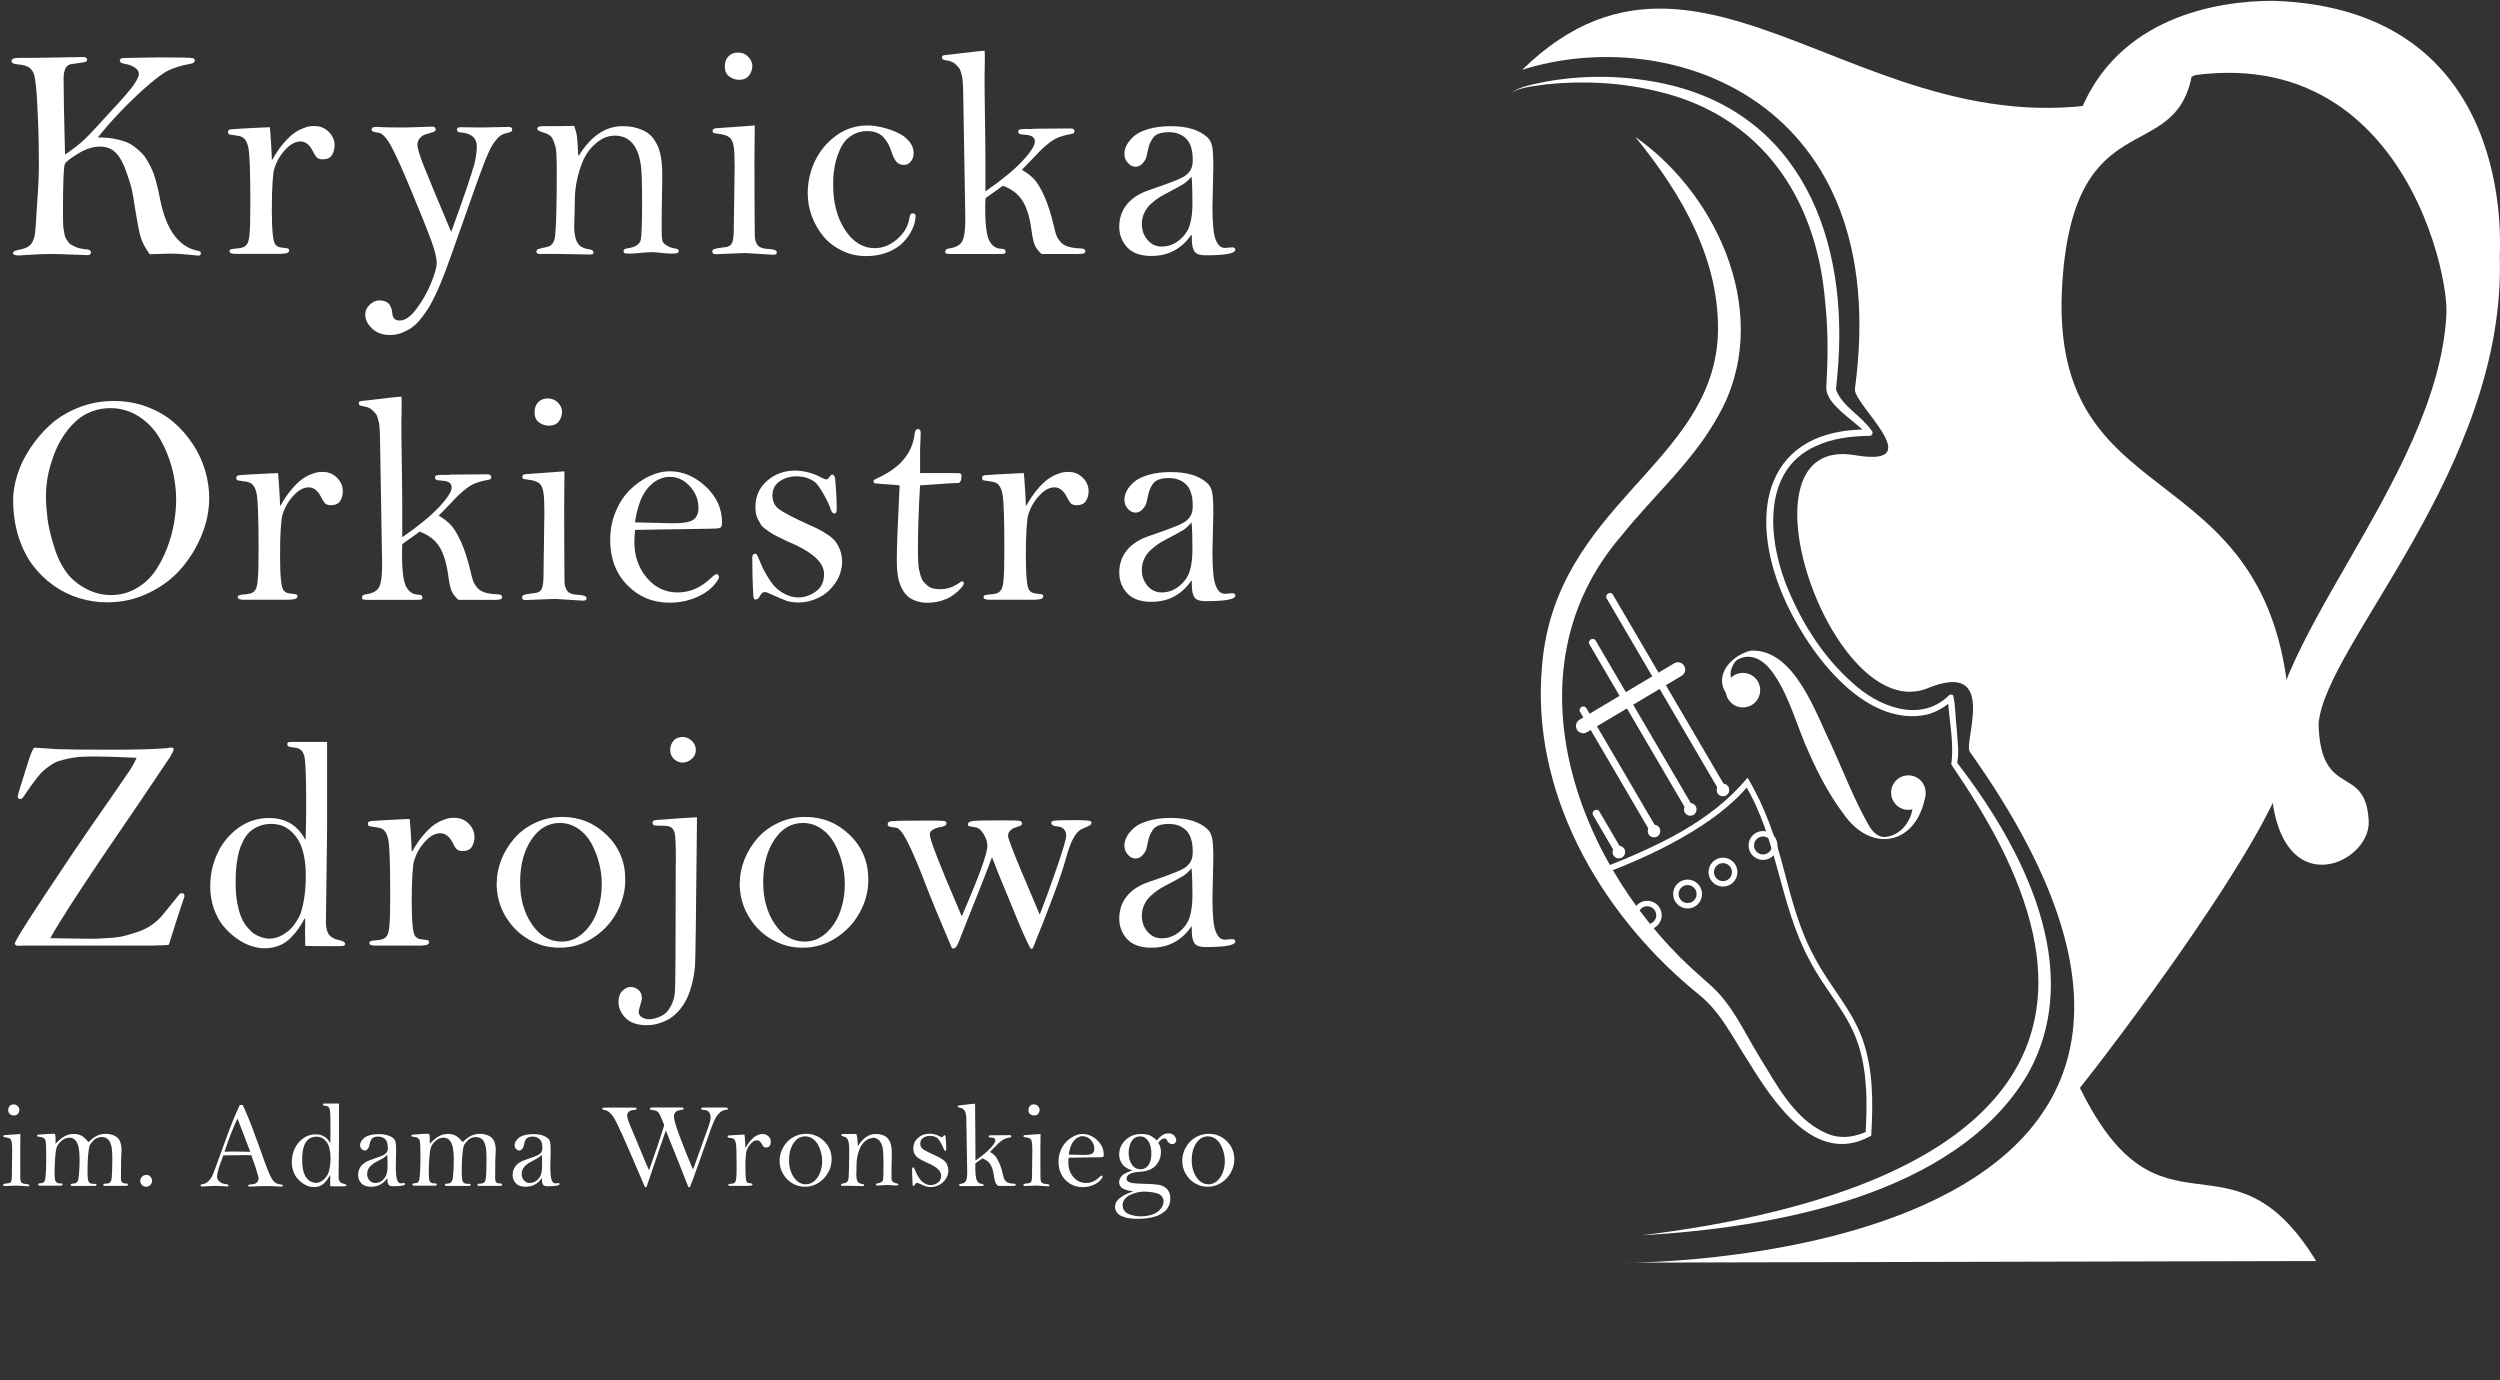 <?xml version="1.0" encoding="UTF-8"?><svg id="Layer_1" xmlns="http://www.w3.org/2000/svg" viewBox="0 0 343.33 189.56"><rect x="0" y="0" width="343.33" height="189.56" fill="#333333" stroke="none"/><defs><style>.cls-1{fill:#fff;}.cls-2,.cls-3,.cls-4,.cls-5{fill:none;}.cls-3{stroke-width:.75px;}.cls-3,.cls-4,.cls-5{stroke:#fff;stroke-miterlimit:10;}.cls-4{stroke-width:2px;}.cls-4,.cls-5{stroke-linecap:round;}</style></defs><rect class="cls-2" x="0" y="6.89" width="170.08" height="182.67"/><path class="cls-1" d="M26.96,35.07s-.13,0-.27-.02-.31-.03-.52-.05c-.21-.02-.41-.04-.6-.05-.67-.08-1.4-.12-2.21-.12-.31,0-1.25.03-2.8.08-.6-.82-1-1.58-1.22-2.27s-.52-2.31-.93-4.87c-.07-.49-.16-1.04-.29-1.65s-.39-1.47-.79-2.59-.85-1.95-1.36-2.48c-.57-.62-1.32-.92-2.25-.92s-1.96.32-3.01.97c-1.06.65-1.66,1.12-1.81,1.43-.16.48-.25,2.55-.25,6.21v1.03c0,.22,0,.51.02.88.01.37.03.64.06.81s.07.39.12.67c.05.27.12.47.19.59.07.12.17.28.29.46s.25.32.4.4.33.17.53.28c.2.1.43.18.68.24s.53.1.85.14c.46,0,.7.14.7.43,0,.25-.16.37-.49.37-.15,0-.84-.03-2.06-.08-1.23-.05-2.2-.08-2.92-.08-.57,0-1.2.02-1.89.05-.69.03-1.26.07-1.73.1-.46.03-.71.05-.74.05-.59,0-.88-.1-.88-.29,0-.22.2-.36.59-.43.54-.1.98-.23,1.32-.39.33-.16.58-.4.75-.72.16-.31.27-.6.32-.87s.09-.67.13-1.2c0-.1.04-.71.12-1.85.08-1.13.16-2.32.23-3.56.07-1.24.1-2.24.1-3,0-.83-.01-1.94-.03-3.31-.02-1.37-.09-3.15-.2-5.33-.12-2.18-.28-3.52-.48-4.03-.08-.21-.18-.38-.31-.52-.12-.14-.24-.26-.36-.34s-.29-.15-.52-.22c-.23-.06-.43-.11-.6-.13-.17-.03-.43-.06-.77-.1-.33-.08-.49-.21-.49-.37,0-.31.31-.47.92-.47,1.73,0,3.24-.01,4.52-.04,2.51-.05,3.97-.08,4.39-.08.37,0,.55.13.55.39,0,.15-.1.25-.3.3-.2.05-.81.14-1.85.28-.72.08-1.08.77-1.08,2.07,0,1.98.07,5.43.2,10.36,1.19-.81,2.1-1.53,2.76-2.16.65-.64,2.33-2.44,5.03-5.42.03-.03.2-.23.52-.6.32-.38.6-.71.83-.99.23-.29.46-.62.67-1s.33-.69.33-.92c0-.33-.19-.62-.57-.87s-.8-.41-1.27-.48c-.03,0-.07,0-.13-.02s-.11-.02-.14-.03c-.03,0-.08-.02-.13-.04-.05-.02-.1-.04-.12-.05-.03-.01-.06-.03-.1-.05-.04-.02-.07-.04-.09-.07s-.04-.06-.05-.1c-.01-.04-.02-.08-.02-.12,0-.23.21-.35.63-.35.27,0,1.09-.01,2.45-.04,1.36-.03,2.16-.04,2.39-.04,2.86,0,4.39.04,4.6.12.15.04.23.14.23.31,0,.23-.2.38-.59.45-1.27.23-2.29.54-3.07.93-.78.39-1.91,1.25-3.41,2.59-2.38,2.16-4.47,4.36-6.25,6.6.74-.01,1.42.03,2.05.14.63.11,1.19.25,1.68.42.48.17.93.42,1.34.74s.75.63,1.03.91.54.66.8,1.13.45.86.6,1.2.3.78.45,1.32.26.98.33,1.29c.07.31.16.75.27,1.31.8,4.02,2.41,6.36,4.82,7.01.04.01.09.03.14.04.05.01.1.02.13.03.03,0,.07.01.12.02.05,0,.08.02.1.03s.05.02.08.03.06.02.08.03.04.03.06.05c.02.02.03.04.04.05s.01.03.02.06.01.05.01.08c0,.11-.02.19-.07.24s-.11.08-.17.08c-.07,0-.2.01-.39.01Z"/><path class="cls-1" d="M38.78,34.86h-6.54c-.48,0-.72-.12-.72-.37,0-.12.07-.21.22-.26s.5-.09,1.04-.13c.31-.04.56-.11.73-.19.17-.09.32-.24.45-.44.13-.21.22-.55.28-1.05.05-.49.09-1.06.11-1.7s.03-1.54.03-2.71c0-4.14-.08-6.68-.25-7.61-.15-.86-.47-1.4-.96-1.62-.25-.1-.71-.18-1.39-.27-.31,0-.47-.12-.47-.37,0-.26.18-.39.55-.39.25-.03.74-.06,1.47-.1s1.51-.08,2.32-.12c.81-.04,1.28-.06,1.4-.06.04.3.1,1.03.17,2.18.07,1.16.11,1.91.11,2.27h.08c.46-.83.95-1.56,1.47-2.17.52-.62.98-1.07,1.38-1.37s.82-.54,1.26-.72.77-.28.99-.31c.23-.03.45-.04.68-.04.78,0,1.43.27,1.96.8.53.53.8,1.15.8,1.85,0,.49-.12.94-.36,1.33s-.66.59-1.28.59c-.37,0-.64-.09-.81-.27s-.39-.53-.66-1.07c-.14-.27-.34-.53-.62-.76s-.6-.35-.95-.35c-.63,0-1.25.3-1.86.89s-1.1,1.28-1.45,2.06c-.15.37-.26.68-.33.92-.07.25-.14.83-.2,1.76-.07.93-.1,2.17-.1,3.73,0,2.8.16,4.39.47,4.76.15.19.32.32.52.38.2.06.53.11,1.01.15.26.03.39.12.39.29,0,.31-.32.47-.96.47Z"/><path class="cls-1" d="M51.57,17.43h.47c.34.05,1.42.08,3.25.08.52,0,1.86-.04,4.03-.12.34,0,.51.12.51.37,0,.14-.07.24-.21.32s-.52.19-1.13.36c-.33.08-.6.26-.83.53-.22.27-.34.57-.34.9,0,.45.28,1.39.84,2.82.56,1.43,1.83,4.48,3.8,9.16,1.65-4.51,2.72-7.66,3.23-9.45.19-.96.29-1.73.29-2.32,0-1.11-.71-1.74-2.13-1.89-.4,0-.59-.12-.59-.37,0-.23.15-.35.45-.35.12,0,.61,0,1.47.02s1.35.02,1.47.02c.22,0,.84-.01,1.86-.04s1.63-.04,1.82-.04c.34,0,.51.11.51.33,0,.15-.05.26-.15.32-.1.06-.29.13-.56.19-.29.05-.55.15-.79.29s-.47.35-.69.63c-.22.28-.42.55-.57.8s-.35.64-.57,1.15c-.22.51-.41.95-.54,1.31s-.34.91-.61,1.63c-.23.62-1.02,2.82-2.35,6.62-1.34,3.8-2.14,6.04-2.41,6.73-.26.66-.46,1.17-.61,1.53s-.38.89-.71,1.58-.61,1.24-.87,1.66c-.26.42-.6.9-1.01,1.44-.42.54-.82.96-1.23,1.26s-.87.56-1.41.78-1.09.33-1.67.33c-1.04,0-1.87-.3-2.49-.89-.63-.59-.94-1.23-.94-1.92,0-.52.21-.97.63-1.36.42-.39.84-.58,1.27-.58.38,0,.69.06.94.17.25.12.43.28.55.5.12.22.2.42.25.59.04.18.07.4.1.68.08.55.42.82,1,.82.74,0,1.52-.55,2.34-1.66s1.48-2.28,1.98-3.52.75-2.14.75-2.72c0-.7-.24-1.71-.73-3.04-.48-1.33-1.4-3.62-2.75-6.87-1.2-2.9-2.12-4.93-2.75-6.1-.63-1.17-1.21-1.79-1.73-1.88-.07-.01-.16-.03-.27-.04-.42-.07-.65-.16-.69-.27-.01-.03-.02-.06-.02-.1,0-.26.18-.39.55-.39Z"/><path class="cls-1" d="M84.33,18.64c-.84,0-1.67.34-2.48,1.03-.81.68-1.42,1.52-1.83,2.52-.72,1.78-1.08,3.57-1.08,5.37,0,.59-.01,1.21-.03,1.86-.02.65-.04,1.13-.05,1.44-.01.31,0,.63.03.97.03.34.09.66.17.94.15.51.39.86.71,1.08.32.21.75.35,1.28.42.3.04.45.18.45.43,0,.16-.14.25-.41.25s-1.1-.01-2.47-.04c-1.38-.03-2.17-.04-2.39-.04h-2.17c-.26,0-.39-.1-.39-.29,0-.18.07-.3.22-.36s.58-.17,1.29-.32c.64-.14,1-.71,1.08-1.72.14-1.68.2-4.47.2-8.37,0-.66,0-1.13-.01-1.42s-.02-.68-.04-1.18-.06-.86-.13-1.09c-.07-.23-.16-.49-.27-.78-.11-.29-.25-.52-.43-.68-.18-.16-.4-.28-.65-.36-.52-.16-.84-.28-.96-.35-.12-.07-.18-.15-.18-.25,0-.25.21-.37.63-.37,1.98,0,3.45-.01,4.44-.04.2.59.33,1.08.38,1.49s.11,1.27.17,2.59h.08c1.68-2.69,3.67-4.04,5.99-4.04.74,0,1.39.08,1.96.25s1.05.37,1.43.63.71.58.98.99.48.8.61,1.18c.14.38.25.83.33,1.36.08.53.13.98.14,1.35.01.37.02.81.02,1.33,0,.27-.01,1.15-.04,2.62-.03,1.48-.04,2.34-.04,2.58,0,1.56,0,2.49.02,2.8.01.31.05.55.1.73.07.19.28.39.62.59.35.21.68.33,1.01.37.4.05.59.17.59.35,0,.16-.07.27-.22.31s-.43.06-.84.06c-.3,0-.74-.03-1.33-.1s-1.04-.1-1.35-.1-.81.03-1.5.1-1.17.1-1.46.1c-.18,0-.3,0-.38-.01s-.16-.02-.26-.03-.16-.04-.19-.09c-.03-.05-.05-.11-.05-.19,0-.22.15-.35.45-.39,1.12-.15,1.75-.53,1.9-1.13.14-.53.2-2.3.2-5.29,0-2.47-.05-4.13-.16-4.96-.31-2.26-1.18-3.58-2.6-3.98-.34-.1-.71-.14-1.1-.14Z"/><path class="cls-1" d="M103.65,17.23l-.04,4.61c-.01,1.26,0,3.08.01,5.48.02,2.39.03,3.94.03,4.66,0,.36.02.64.05.86.03.22.11.44.23.66s.32.39.58.5.62.18,1.05.19c.75.04,1.12.2,1.12.47,0,.22-.15.33-.45.33-.22,0-.88-.04-1.98-.12s-1.74-.12-1.92-.12c-.22,0-.9.03-2.03.08-1.14.05-1.8.08-1.97.08-.34,0-.51-.12-.51-.37,0-.16.1-.28.29-.35s.69-.15,1.51-.25c.46-.05.77-.25.92-.59s.23-.94.23-1.8c0-.46.02-1.92.06-4.37s.06-3.88.06-4.29c0-1.29-.04-2.2-.13-2.75-.09-.55-.25-.94-.48-1.18-.23-.24-.63-.41-1.19-.52-.04-.01-.15-.03-.34-.05-.18-.02-.35-.04-.49-.07s-.23-.05-.28-.08c-.08-.04-.12-.12-.12-.25,0-.26.21-.39.63-.39,1.76-.14,3.47-.26,5.15-.37ZM101.34,7.22c.59,0,1.06.2,1.43.59.37.4.55.8.55,1.21,0,.49-.15.94-.44,1.34-.29.4-.77.6-1.42.6-.45,0-.88-.15-1.3-.45-.42-.3-.62-.77-.62-1.39,0-.56.16-1.02.49-1.37.33-.36.76-.53,1.31-.53Z"/><path class="cls-1" d="M110.92,26.6c0-1.57.33-3.07,1-4.48s1.65-2.58,2.93-3.51,2.72-1.38,4.3-1.38c.33,0,.73.03,1.2.1.47.07,1.01.2,1.62.39s1.17.42,1.68.7.93.64,1.29,1.1c.35.46.53.97.53,1.53,0,.45-.13.83-.39,1.14s-.56.46-.9.46c-.27,0-.51-.05-.72-.16-.2-.11-.37-.27-.5-.47-.13-.21-.23-.4-.31-.57-.08-.18-.15-.39-.23-.64-.12-.37-.26-.7-.41-.98-.15-.29-.35-.58-.59-.88s-.57-.53-.96-.7c-.4-.16-.85-.25-1.35-.25-.63,0-1.2.12-1.72.37s-.93.55-1.25.91-.59.81-.82,1.33c-.23.53-.41,1.01-.52,1.45-.12.44-.2.92-.27,1.44-.06.52-.1.9-.1,1.14s-.01.48-.01.71c0,2.5.54,4.58,1.64,6.24,1.09,1.66,2.45,2.49,4.09,2.49,1.09,0,2.12-.42,3.09-1.27.97-.85,1.52-1.83,1.66-2.93.04-.25.09-.4.15-.47.06-.07.16-.1.3-.1.26,0,.39.11.39.33,0,.56-.14,1.15-.42,1.77s-.68,1.22-1.21,1.79c-.52.57-1.24,1.05-2.15,1.42-.91.37-1.91.55-3.01.55-1.2,0-2.31-.25-3.33-.75s-1.87-1.15-2.54-1.96-1.2-1.72-1.58-2.74-.57-2.05-.57-3.11Z"/><path class="cls-1" d="M141.84,17.68l5.15-.04c.38,0,.57.13.57.39,0,.22-.15.34-.45.37-.84.15-1.53.35-2.05.6-.52.25-1.15.72-1.89,1.4-.18.16-.66.66-1.45,1.49s-1.25,1.3-1.39,1.43c.65.37,1.21.79,1.66,1.26.45.47.93,1.26,1.43,2.37s.95,2.53,1.35,4.27c.11.49.22.88.33,1.15.11.27.29.56.54.85.25.29.6.51,1.05.65s1.02.22,1.72.25c.42,0,.63.13.63.39,0,.16-.09.27-.26.31s-.43.06-.79.06h-4.95c-.44-.4-.74-.79-.92-1.19-.18-.4-.34-1.15-.49-2.26-.22-1.61-.61-2.89-1.19-3.83s-1.48-1.64-2.72-2.09c-.14.11-.51.38-1.11.8-.61.42-1.03.73-1.28.92-.11,3.29.12,5.31.67,6.05.35.56.84.85,1.47.88.42,0,.63.13.63.39,0,.16-.06.26-.19.29s-.5.04-1.11.04h-5.95c-.23,0-.4,0-.49-.01-.1,0-.2-.02-.31-.03-.11-.01-.18-.04-.2-.09s-.04-.11-.04-.19c0-.25.16-.39.47-.43.93-.12,1.54-.44,1.84-.95s.45-1.56.45-3.13c0-.05-.1-5.78-.29-17.17-.01-.41-.02-.69-.02-.85s-.01-.41-.04-.76-.06-.6-.1-.76-.1-.37-.17-.64-.17-.46-.29-.59-.26-.28-.42-.44c-.16-.16-.36-.29-.59-.38-.23-.09-.5-.15-.8-.19-.33-.04-.49-.17-.49-.39,0-.14.05-.22.15-.26.1-.03.36-.07.77-.11.15-.01.61-.07,1.38-.16.77-.1,1.5-.18,2.2-.26s1.14-.12,1.35-.13c.03.16.04.49.04.97s0,1.01-.02,1.57-.02.88-.02.94c0,1.34.02,3.31.06,5.91s.06,4.57.06,5.91v4.02c2.23-1.54,3.92-2.93,5.07-4.16s1.72-2.13,1.72-2.69-.42-.85-1.25-.92c-.27-.01-.47-.03-.6-.05-.13-.02-.24-.06-.32-.11-.08-.05-.12-.14-.12-.25,0-.21.11-.32.33-.35.16-.03.72-.04,1.68-.04Z"/><path class="cls-1" d="M163.68,32.26h-.08c-1.35,1.93-3.17,2.89-5.46,2.89-1.5,0-2.61-.39-3.34-1.18s-1.09-1.73-1.09-2.84c0-1.16.34-2.17,1.03-3.04.69-.86,1.7-1.52,3.03-1.97,2.53-.86,4.1-1.46,4.7-1.8.72-.41,1.14-.95,1.27-1.62.04-.21.06-.45.06-.74,0-1.38-.31-2.36-.92-2.94-.61-.58-1.4-.87-2.35-.87-.57,0-1.05.07-1.42.22-.38.14-.66.38-.86.7-.2.32-.34.6-.42.85s-.17.61-.27,1.09c-.03.19-.08.41-.15.65-.08.24-.25.51-.52.8-.27.29-.59.44-.96.44-.1,0-.24-.03-.44-.09-.2-.06-.43-.24-.68-.54s-.39-.69-.39-1.17c0-.4.11-.8.33-1.21.22-.41.55-.81,1.01-1.21.46-.4,1.12-.72,1.99-.97.87-.25,1.88-.38,3.02-.38,2.26,0,3.94.51,5.03,1.52.34.31.56.74.67,1.27.11.53.16,1.44.16,2.71,0,.3-.02,1.24-.06,2.81s-.06,2.49-.06,2.75c0,1.19.04,2.17.12,2.95.08.78.21,1.36.39,1.73.18.38.36.63.55.77.19.14.42.21.69.21.05,0,.21-.01.47-.04.26-.03.41-.04.45-.04.31,0,.47.11.47.33,0,.51-1.34.76-4.03.76-.46,0-.83-.05-1.11-.16-.28-.11-.48-.3-.59-.58-.12-.28-.19-.55-.21-.82s-.04-.67-.04-1.2ZM163.64,24.24c-.38.45-.76.8-1.13,1.04-.38.24-1.26.72-2.65,1.45-.27.14-.55.3-.84.5s-.61.46-.98.79c-.37.33-.66.73-.89,1.21-.23.48-.34.98-.34,1.52,0,.86.26,1.6.78,2.2.52.61,1.16.91,1.94.91.93,0,1.75-.31,2.47-.92s1.2-1.32,1.42-2.12c.23-.8.34-1.76.34-2.88,0-1.61-.04-2.84-.12-3.69Z"/><path class="cls-1" d="M1.8,68.75c0-1.08.18-2.23.55-3.45.37-1.22.94-2.43,1.73-3.64.78-1.21,1.71-2.3,2.77-3.28,1.06-.98,2.36-1.77,3.89-2.39s3.17-.92,4.92-.92c1.59,0,3.1.26,4.51.79,1.41.53,2.63,1.23,3.66,2.11,1.03.88,1.92,1.9,2.67,3.05.75,1.15,1.31,2.35,1.68,3.62s.55,2.53.55,3.78c0,1.67-.34,3.35-1.02,5.03s-1.61,3.22-2.8,4.6-2.67,2.51-4.47,3.37c-1.79.87-3.7,1.3-5.73,1.3-1.31,0-2.59-.19-3.83-.57s-2.42-.96-3.52-1.74-2.06-1.72-2.88-2.81-1.47-2.4-1.95-3.93-.72-3.17-.72-4.93ZM6.31,68.09c0,.9.07,1.91.2,3.02s.44,2.42.9,3.92c.46,1.5,1.06,2.72,1.8,3.68.64.85,1.51,1.56,2.6,2.14,1.09.58,2.23.87,3.41.87,1.27,0,2.43-.3,3.47-.9,1.05-.6,1.9-1.37,2.56-2.31.66-.94,1.22-2,1.68-3.2.46-1.2.78-2.35.97-3.48.19-1.12.29-2.19.29-3.22,0-1.45-.19-2.89-.57-4.33-.38-1.44-.93-2.78-1.65-4.02s-1.67-2.26-2.86-3.04c-1.19-.78-2.52-1.17-3.98-1.17-.87,0-1.7.15-2.48.44-.78.29-1.47.69-2.05,1.2-.59.51-1.12,1.09-1.6,1.76-.48.67-.89,1.37-1.22,2.1s-.6,1.49-.83,2.27c-.23.78-.39,1.52-.49,2.24-.1.71-.15,1.38-.15,2.01Z"/><path class="cls-1" d="M39.91,82.36h-6.54c-.48,0-.72-.12-.72-.37,0-.12.07-.21.22-.26s.5-.09,1.04-.13c.31-.04.56-.11.73-.19.17-.09.32-.24.45-.44.13-.21.22-.55.28-1.05.05-.49.09-1.06.11-1.7s.03-1.54.03-2.71c0-4.14-.08-6.68-.25-7.61-.15-.86-.47-1.4-.96-1.62-.25-.1-.71-.18-1.39-.27-.31,0-.47-.12-.47-.37,0-.26.18-.39.55-.39.25-.03.74-.06,1.47-.1s1.51-.08,2.32-.12c.81-.04,1.28-.06,1.4-.06.04.3.1,1.03.17,2.18.07,1.16.11,1.91.11,2.27h.08c.46-.83.95-1.56,1.47-2.17.52-.62.98-1.07,1.38-1.37s.82-.54,1.26-.72.77-.28.99-.31c.23-.03.45-.04.68-.04.78,0,1.43.27,1.96.8.53.53.8,1.15.8,1.85,0,.49-.12.94-.36,1.33s-.66.59-1.28.59c-.37,0-.64-.09-.81-.27s-.39-.53-.66-1.07c-.14-.27-.34-.53-.62-.76s-.6-.35-.95-.35c-.63,0-1.25.3-1.86.89s-1.1,1.28-1.45,2.06c-.15.37-.26.68-.33.92-.07.25-.14.83-.2,1.76-.07.93-.1,2.17-.1,3.73,0,2.8.16,4.39.47,4.76.15.19.32.32.52.38.2.06.53.11,1.01.15.26.03.39.12.39.29,0,.31-.32.47-.96.47Z"/><path class="cls-1" d="M61.75,65.18l5.15-.04c.38,0,.57.13.57.39,0,.22-.15.34-.45.37-.84.15-1.53.35-2.05.6-.52.25-1.15.72-1.89,1.4-.18.16-.66.66-1.45,1.49s-1.25,1.3-1.39,1.43c.65.37,1.21.79,1.66,1.26.45.47.93,1.26,1.43,2.37s.95,2.53,1.35,4.27c.11.49.22.88.33,1.15.11.27.29.56.54.85.25.29.6.51,1.05.65s1.02.22,1.72.25c.42,0,.63.13.63.39,0,.16-.09.27-.26.31s-.43.06-.79.06h-4.95c-.44-.4-.74-.79-.92-1.19-.18-.4-.34-1.15-.49-2.26-.22-1.61-.61-2.89-1.19-3.83s-1.48-1.64-2.72-2.09c-.14.11-.51.38-1.11.8-.61.42-1.03.73-1.28.92-.11,3.29.12,5.31.67,6.05.35.56.84.85,1.47.88.42,0,.63.13.63.39,0,.16-.06.26-.19.29s-.5.04-1.11.04h-5.95c-.23,0-.4,0-.49-.01-.1,0-.2-.02-.31-.03-.11-.01-.18-.04-.2-.09s-.04-.11-.04-.19c0-.25.16-.39.47-.43.93-.12,1.54-.44,1.84-.95s.45-1.56.45-3.13c0-.05-.1-5.78-.29-17.17-.01-.41-.02-.69-.02-.85s-.01-.41-.04-.76-.06-.6-.1-.76-.1-.37-.17-.64-.17-.46-.29-.59-.26-.28-.42-.44c-.16-.16-.36-.29-.59-.38-.23-.09-.5-.15-.8-.19-.33-.04-.49-.17-.49-.39,0-.14.05-.22.15-.26.1-.03.36-.07.77-.11.15-.01.61-.07,1.38-.16.77-.1,1.5-.18,2.2-.26s1.14-.12,1.35-.13c.03.16.04.49.04.97s0,1.01-.02,1.57-.02.88-.02.94c0,1.34.02,3.31.06,5.91s.06,4.57.06,5.91v4.02c2.23-1.54,3.92-2.93,5.07-4.16s1.72-2.13,1.72-2.69-.42-.85-1.25-.92c-.27-.01-.47-.03-.6-.05-.13-.02-.24-.06-.32-.11-.08-.05-.12-.14-.12-.25,0-.21.11-.32.33-.35.16-.03.72-.04,1.68-.04Z"/><path class="cls-1" d="M77.52,64.73l-.04,4.61c-.01,1.26,0,3.08.01,5.48.02,2.39.03,3.94.03,4.66,0,.36.02.64.05.86.03.22.11.44.23.66s.32.39.58.5.62.18,1.05.19c.75.04,1.12.2,1.12.47,0,.22-.15.33-.45.33-.22,0-.88-.04-1.98-.12s-1.74-.12-1.92-.12c-.22,0-.9.03-2.03.08-1.14.05-1.8.08-1.97.08-.34,0-.51-.12-.51-.37,0-.16.1-.28.29-.35s.69-.15,1.51-.25c.46-.05.77-.25.92-.59s.23-.94.23-1.8c0-.46.02-1.92.06-4.37s.06-3.88.06-4.29c0-1.29-.04-2.2-.13-2.75-.09-.55-.25-.94-.48-1.18-.23-.24-.63-.41-1.19-.52-.04-.01-.15-.03-.34-.05-.18-.02-.35-.04-.49-.07s-.23-.05-.28-.08c-.08-.04-.12-.12-.12-.25,0-.26.21-.39.63-.39,1.76-.14,3.47-.26,5.15-.37ZM75.21,54.72c.59,0,1.06.2,1.43.59.37.4.55.8.55,1.21,0,.49-.15.94-.44,1.34-.29.4-.77.6-1.42.6-.45,0-.88-.15-1.3-.45-.42-.3-.62-.77-.62-1.39,0-.56.16-1.02.49-1.37.33-.36.76-.53,1.31-.53Z"/><path class="cls-1" d="M87.22,72.79c-.07.6-.1,1.16-.1,1.68,0,1.9.57,3.52,1.7,4.87s2.55,2.02,4.25,2.02,3.14-.64,4.52-1.93c.42-.4.69-.59.8-.59.23,0,.35.18.35.55-.57,1.04-1.48,1.86-2.73,2.47-1.25.61-2.6.91-4.06.91-2.29,0-4.22-.8-5.79-2.4s-2.36-3.68-2.36-6.23c0-1.41.26-2.72.78-3.94.52-1.22,1.18-2.21,1.99-2.99s1.69-1.39,2.63-1.83c.94-.44,1.86-.66,2.76-.66,1.8,0,3.45.7,4.95,2.09,1.5,1.39,2.25,3.05,2.25,4.96,0,.38-.08.62-.26.71s-.63.13-1.38.13c-.56,0-2.29.03-5.2.08-2.91.05-4.6.08-5.08.08ZM87.22,71.74c3.02.08,4.72.12,5.09.12.48,0,.86-.01,1.16-.03s.62-.07.96-.14c.34-.08.61-.18.81-.33.2-.14.36-.35.49-.62s.19-.59.19-.97c0-1.13-.39-2.13-1.18-2.99s-1.69-1.29-2.73-1.29c-.15,0-.3,0-.45.02-.15.01-.37.07-.66.16-.29.1-.57.22-.82.37s-.53.38-.85.7-.59.68-.84,1.11c-.25.42-.48.97-.69,1.64-.22.67-.38,1.42-.49,2.26Z"/><path class="cls-1" d="M115.66,76.95c0,1.16-.31,2.2-.94,3.11-.63.91-1.39,1.58-2.29,2.02-.9.44-1.82.66-2.76.66-.65,0-1.2-.08-1.65-.23-.44-.15-1.3-.52-2.59-1.11-.11-.05-.25-.08-.41-.08s-.29.04-.38.13c-.09.09-.23.3-.42.63-.12.16-.28.25-.47.25-.04,0-.07,0-.09-.01s-.04-.02-.06-.04-.04-.04-.05-.05c-.01-.01-.02-.04-.03-.08,0-.04-.01-.07-.02-.08,0-.01-.01-.05-.02-.1s-.01-.09-.01-.1c-.11-1.59-.16-3.35-.16-5.29,0-.36.14-.53.41-.53.08,0,.15.03.2.09.05.06.13.21.22.44.22.53.4.97.55,1.3s.41.8.77,1.39c.36.59.72,1.07,1.07,1.42s.81.66,1.36.94,1.14.42,1.77.42c.82,0,1.61-.27,2.37-.81.76-.54,1.14-1.34,1.14-2.39,0-1.44-1.3-2.77-3.9-4-.6-.26-1.04-.46-1.33-.59s-.65-.32-1.1-.54-.78-.41-.98-.54c-.2-.14-.45-.31-.75-.53s-.5-.42-.62-.62-.25-.42-.39-.68c-.14-.26-.23-.53-.28-.82-.05-.29-.07-.61-.07-.96,0-1.42.53-2.6,1.6-3.54,1.07-.94,2.36-1.4,3.87-1.4.91,0,1.88.21,2.9.62.08.05.31.17.67.34s.59.26.65.26c.1,0,.18-.03.25-.09.07-.06.2-.22.39-.46.04-.08.11-.12.2-.12.23,0,.37.23.43.68v.08c.14,1.6.2,2.92.2,3.96,0,.41-.11.62-.33.62-.19,0-.36-.19-.51-.57-.12-.48-.44-1.17-.95-2.06-.51-.9-.91-1.46-1.2-1.69-.72-.52-1.57-.78-2.53-.78-.91,0-1.69.23-2.34.7-.65.46-.97,1.1-.97,1.91s.3,1.46.91,1.91c.61.45,1.96,1.16,4.06,2.11.59.26,1.04.47,1.37.64.33.16.73.4,1.2.71.47.31.83.62,1.07.92.25.31.46.69.65,1.16.19.46.29.98.29,1.54Z"/><path class="cls-1" d="M126.36,64.97h4.9c.31,0,.5.01.57.03.07.02.14.09.22.22-.01.38-.04.63-.08.74s-.13.23-.27.37c-.67,0-2.45.11-5.35.33-.19,3.29-.29,6.25-.29,8.86,0,.4,0,.69.01.89,0,.2.02.5.04.9s.06.71.11.93c.05.22.13.49.21.82.09.33.21.58.36.77s.33.37.54.56c.21.19.47.33.77.41s.63.12,1,.12c.79,0,1.51-.19,2.15-.57.12-.07.24-.14.35-.21.11-.07.19-.12.23-.15.05-.03.09-.06.13-.09s.07-.04.09-.05.04-.01.07-.01c.16,0,.25.1.25.29,0,.07-.06.19-.19.38s-.33.41-.61.67c-.28.26-.61.51-.98.75-.38.24-.85.44-1.42.6s-1.18.25-1.82.25c-.56,0-1.06-.08-1.51-.24s-.82-.35-1.1-.58-.53-.53-.74-.89c-.2-.36-.36-.7-.47-1.03-.11-.32-.19-.7-.25-1.14-.05-.44-.09-.79-.1-1.07s-.02-.59-.02-.96c0-1.7.13-5.1.39-10.21-.15-.03-.5-.06-1.06-.1-.56-.04-1.08-.08-1.56-.11-.48-.03-.74-.06-.77-.07-.14-.07-.2-.16-.2-.27,0-.1.03-.17.1-.22.07-.05.25-.14.55-.28,3.01-1.38,4.67-3.37,4.99-5.97.05-.48.21-.72.47-.72.25,0,.37.2.37.59,0,.11-.01.48-.04,1.11s-.04,1-.04,1.11v3.24Z"/><path class="cls-1" d="M142.33,82.36h-6.54c-.48,0-.72-.12-.72-.37,0-.12.07-.21.22-.26s.5-.09,1.04-.13c.31-.04.56-.11.73-.19.17-.09.32-.24.45-.44.13-.21.22-.55.28-1.05.05-.49.09-1.06.11-1.7s.03-1.54.03-2.71c0-4.14-.08-6.68-.25-7.61-.15-.86-.47-1.4-.96-1.62-.25-.1-.71-.18-1.39-.27-.31,0-.47-.12-.47-.37,0-.26.18-.39.55-.39.25-.03.74-.06,1.47-.1s1.51-.08,2.32-.12c.81-.04,1.28-.06,1.4-.06.04.3.1,1.03.17,2.18.07,1.16.11,1.91.11,2.27h.08c.46-.83.95-1.56,1.47-2.17.52-.62.98-1.07,1.38-1.37s.82-.54,1.26-.72.77-.28.99-.31c.23-.03.45-.04.68-.04.78,0,1.43.27,1.96.8.53.53.8,1.15.8,1.85,0,.49-.12.94-.36,1.33s-.66.59-1.28.59c-.37,0-.64-.09-.81-.27s-.39-.53-.66-1.07c-.14-.27-.34-.53-.62-.76s-.6-.35-.95-.35c-.63,0-1.25.3-1.86.89s-1.1,1.28-1.45,2.06c-.15.37-.26.68-.33.92-.07.25-.14.83-.2,1.76-.07.93-.1,2.17-.1,3.73,0,2.8.16,4.39.47,4.76.15.19.32.32.52.38.2.06.53.11,1.01.15.26.03.39.12.39.29,0,.31-.32.47-.96.47Z"/><path class="cls-1" d="M163.68,79.76h-.08c-1.35,1.93-3.17,2.89-5.46,2.89-1.5,0-2.61-.39-3.34-1.18s-1.09-1.73-1.09-2.84c0-1.16.34-2.17,1.03-3.04.69-.86,1.7-1.52,3.03-1.97,2.53-.86,4.1-1.46,4.7-1.8.72-.41,1.14-.95,1.27-1.62.04-.21.06-.45.06-.74,0-1.38-.31-2.36-.92-2.94-.61-.58-1.4-.87-2.35-.87-.57,0-1.05.07-1.42.22-.38.14-.66.38-.86.7-.2.32-.34.6-.42.85s-.17.61-.27,1.09c-.03.19-.08.41-.15.65-.08.24-.25.51-.52.8-.27.29-.59.44-.96.44-.1,0-.24-.03-.44-.09-.2-.06-.43-.24-.68-.54s-.39-.69-.39-1.17c0-.4.11-.8.33-1.21.22-.41.55-.81,1.01-1.21.46-.4,1.12-.72,1.99-.97.87-.25,1.88-.38,3.02-.38,2.26,0,3.94.51,5.03,1.52.34.31.56.74.67,1.27.11.53.16,1.44.16,2.71,0,.3-.02,1.24-.06,2.81s-.06,2.49-.06,2.75c0,1.19.04,2.17.12,2.95.08.78.21,1.36.39,1.73.18.38.36.63.55.77.19.14.42.21.69.21.05,0,.21-.01.47-.04.26-.03.41-.04.45-.04.31,0,.47.11.47.33,0,.51-1.34.76-4.03.76-.46,0-.83-.05-1.11-.16-.28-.11-.48-.3-.59-.58-.12-.28-.19-.55-.21-.82s-.04-.67-.04-1.2ZM163.64,71.74c-.38.45-.76.8-1.13,1.04-.38.24-1.26.72-2.65,1.45-.27.14-.55.3-.84.5s-.61.46-.98.79c-.37.33-.66.73-.89,1.21-.23.48-.34.98-.34,1.52,0,.86.26,1.6.78,2.2.52.61,1.16.91,1.94.91.93,0,1.75-.31,2.47-.92s1.2-1.32,1.42-2.12c.23-.8.34-1.76.34-2.88,0-1.61-.04-2.84-.12-3.69Z"/><path class="cls-1" d="M21.21,129.86H3.11c-.31.04-.57.04-.77,0-.2-.03-.3-.13-.3-.3,0-.27,1.38-2.5,4.14-6.67,2.76-4.17,4.88-7.33,6.37-9.47.4-.57,1.22-1.76,2.47-3.55,1.25-1.79,2.13-3.07,2.64-3.83.45-.67.82-1.33,1.1-1.97-2.45-.12-4.34-.18-5.66-.18-.76,0-1.44.02-2.03.05-.59.04-1.14.11-1.66.23-.51.12-.95.23-1.31.34-.36.11-.74.3-1.12.56-.39.27-.71.5-.95.71-.25.21-.54.53-.9.98-.35.45-.65.84-.89,1.18-.24.33-.58.82-1.01,1.47-.03.05-.09.12-.18.21s-.18.12-.25.12c-.1,0-.18-.04-.26-.11-.08-.08-.11-.16-.11-.26,0-.16.53-1.9,1.59-5.21.01-.04.07-.21.18-.5.11-.29.21-.53.31-.71s.18-.27.25-.27c.08,0,.58.03,1.48.09.91.06,1.43.1,1.58.11,1.17.05,3.74.08,7.7.08,3.12,0,5.59-.07,7.4-.21.11-.05.35-.08.72-.08.14,0,.2.08.2.25s-.16.51-.49,1.05c-2.68,4.02-5.67,8.42-8.95,13.21-.01.03-.19.29-.53.79-.34.5-.71,1.05-1.11,1.65-.4.6-.89,1.33-1.45,2.18s-1.1,1.68-1.61,2.47c-.51.79-1.02,1.6-1.53,2.43-.51.83-.93,1.54-1.26,2.14,2.56.05,4.25.08,5.07.08.64,0,1.15,0,1.54-.02.39-.01.96-.05,1.72-.1.76-.05,1.42-.16,1.98-.31s1.18-.34,1.85-.57,1.29-.55,1.86-.96,1.08-.89,1.51-1.44l2.25-2.77c.11-.05.21-.08.31-.08.22,0,.33.12.33.37v.08c-.59,1.7-1.25,3.75-2,6.17l-.16.47c-.48.05-1.12.08-1.94.08Z"/><path class="cls-1" d="M44.92,101.89v11.75c0,.7-.03,2.89-.08,6.58s-.08,5.84-.08,6.44c0,.78.15,1.36.46,1.74.31.38.81.63,1.5.74.45.12.67.28.67.47,0,.16-.08.26-.23.29-.16.03-.58.04-1.28.04-1.95,0-3.27-.01-3.96-.04-.03-1.2-.03-2.43,0-3.69l-.08-.08c-.29.53-.56.99-.82,1.36-.26.38-.61.8-1.06,1.27-.45.47-.98.83-1.6,1.09-.62.25-1.3.38-2.05.38-.57,0-1.18-.11-1.83-.32-.65-.21-1.31-.55-1.97-1.03-.67-.47-1.27-1.03-1.81-1.67s-.98-1.44-1.32-2.4c-.34-.96-.51-1.99-.51-3.1,0-1.59.33-3.09.99-4.51s1.62-2.59,2.87-3.5c1.25-.91,2.66-1.36,4.21-1.36,2.28,0,3.92.98,4.95,2.93h.08c.05-1.56.08-3.07.08-4.53,0-3.62-.07-5.85-.21-6.69s-.58-1.29-1.3-1.37c-.48-.05-.78-.11-.9-.16s-.18-.16-.18-.31c0-.08.01-.15.04-.2.03-.05.09-.08.19-.09s.2-.02.29-.03c.09,0,.23,0,.44,0h4.52ZM41.99,120.16c0-1.65-.24-3.06-.72-4.2-.33-.77-.83-1.43-1.51-1.98-.68-.55-1.52-.83-2.51-.83-.64,0-1.22.11-1.74.33-.52.22-.94.49-1.28.82s-.62.75-.87,1.25c-.25.51-.43.99-.55,1.45-.12.46-.22.98-.3,1.58-.07.59-.12,1.08-.13,1.47s-.02.81-.02,1.29c0,1.01.08,1.92.24,2.74.16.81.35,1.48.58,1.99.23.51.51.96.84,1.34.33.38.63.67.92.85.29.18.59.33.91.43.32.1.56.16.72.19.16.02.3.03.44.03.63,0,1.25-.19,1.88-.56.63-.38,1.14-.84,1.55-1.41.29-.4.52-.8.72-1.2.19-.4.38-1.09.56-2.07.18-.98.28-2.14.28-3.5Z"/><path class="cls-1" d="M57.99,129.86h-6.54c-.48,0-.72-.12-.72-.37,0-.12.07-.21.22-.26s.5-.09,1.04-.13c.31-.04.56-.11.73-.19.17-.09.32-.24.45-.44.13-.21.22-.55.28-1.05.05-.49.09-1.06.11-1.7s.03-1.54.03-2.71c0-4.14-.08-6.68-.25-7.61-.15-.86-.47-1.4-.96-1.62-.25-.1-.71-.18-1.39-.27-.31,0-.47-.12-.47-.37,0-.26.18-.39.55-.39.25-.03.74-.06,1.47-.1s1.51-.08,2.32-.12c.81-.04,1.28-.06,1.4-.06.04.3.1,1.03.17,2.18.07,1.16.11,1.91.11,2.27h.08c.46-.83.95-1.56,1.47-2.17.52-.62.98-1.07,1.38-1.37s.82-.54,1.26-.72.77-.28.99-.31c.23-.03.45-.04.68-.04.78,0,1.43.27,1.96.8.53.53.8,1.15.8,1.85,0,.49-.12.94-.36,1.33s-.66.59-1.28.59c-.37,0-.64-.09-.81-.27s-.39-.53-.66-1.07c-.14-.27-.34-.53-.62-.76s-.6-.35-.95-.35c-.63,0-1.25.3-1.86.89-.61.59-1.1,1.28-1.45,2.06-.15.37-.26.68-.33.92-.07.25-.14.83-.2,1.76-.07.93-.1,2.17-.1,3.73,0,2.8.16,4.39.47,4.76.15.19.32.32.52.38.2.06.53.11,1.01.15.26.03.39.12.39.29,0,.31-.32.47-.96.47Z"/><path class="cls-1" d="M68.22,121.29c0-1.11.22-2.2.65-3.28s1.04-2.05,1.8-2.92c.76-.87,1.72-1.57,2.86-2.1s2.37-.8,3.68-.8c2.36,0,4.39.82,6.1,2.47,1.71,1.65,2.56,3.7,2.56,6.14,0,1.61-.4,3.14-1.21,4.57-.8,1.44-1.9,2.59-3.29,3.47s-2.89,1.31-4.5,1.31-2.95-.38-4.27-1.14c-1.32-.76-2.38-1.82-3.19-3.19s-1.21-2.88-1.21-4.53ZM71.43,121.17c0,2.27.54,4.19,1.62,5.77,1.08,1.58,2.44,2.37,4.08,2.37,1.09,0,2.06-.38,2.92-1.15s1.51-1.75,1.94-2.94c.44-1.2.65-2.48.65-3.85,0-.94-.12-1.89-.37-2.85-.25-.96-.6-1.85-1.05-2.69-.46-.83-1.06-1.51-1.82-2.03-.76-.52-1.6-.78-2.52-.78-1.59,0-2.9.77-3.92,2.31-1.02,1.54-1.53,3.48-1.53,5.83Z"/><path class="cls-1" d="M92.82,118.48c0-2.26-.05-3.62-.16-4.08-.14-.52-.43-.83-.88-.94-.2-.04-.48-.06-.84-.06-.59,0-.95-.02-1.1-.07s-.22-.16-.22-.34c0-.15.06-.25.18-.3.12-.05.35-.08.69-.11h.09s.05,0,.09-.01c.04,0,.07,0,.1,0,1.7-.14,3.35-.25,4.95-.33-.12,12.93-.21,19.74-.27,20.41-.1,1.05-.27,2.01-.52,2.86s-.53,1.56-.85,2.1-.68,1.03-1.1,1.45c-.42.42-.82.73-1.2.94-.38.21-.77.38-1.2.51s-.76.21-1.02.24-.51.04-.76.04c-1.27,0-2.23-.33-2.88-.98s-.98-1.4-.98-2.24c0-.64.18-1.14.54-1.5.36-.36.74-.53,1.13-.53s.75.14,1.07.41c.32.27.48.66.48,1.15,0,.1-.08.4-.22.91-.15.51-.23.81-.23.89,0,.36.15.62.44.8s.63.27,1.01.27c.12,0,.26,0,.4-.02s.4-.09.78-.22c.37-.13.71-.31.99-.53.29-.22.56-.59.83-1.09.27-.5.44-1.09.52-1.77.08-.7.12-6.64.12-17.84ZM93.76,101.21c.45,0,.86.17,1.24.52.37.35.56.78.56,1.28s-.2.92-.59,1.24-.8.48-1.21.48c-.45,0-.85-.16-1.2-.49-.35-.33-.52-.75-.52-1.27,0-.44.14-.84.43-1.21s.72-.55,1.29-.55Z"/><path class="cls-1" d="M101.6,121.29c0-1.11.22-2.2.65-3.28s1.04-2.05,1.8-2.92c.76-.87,1.72-1.57,2.86-2.1s2.37-.8,3.68-.8c2.36,0,4.39.82,6.1,2.47,1.71,1.65,2.56,3.7,2.56,6.14,0,1.61-.4,3.14-1.21,4.57-.8,1.44-1.9,2.59-3.29,3.47s-2.89,1.31-4.5,1.31-2.95-.38-4.27-1.14c-1.32-.76-2.38-1.82-3.19-3.19s-1.21-2.88-1.21-4.53ZM104.81,121.17c0,2.27.54,4.19,1.62,5.77,1.08,1.58,2.44,2.37,4.08,2.37,1.09,0,2.06-.38,2.92-1.15s1.51-1.75,1.94-2.94c.44-1.2.65-2.48.65-3.85,0-.94-.12-1.89-.37-2.85-.25-.96-.6-1.85-1.05-2.69-.46-.83-1.06-1.51-1.82-2.03-.76-.52-1.6-.78-2.52-.78-1.59,0-2.9.77-3.92,2.31-1.02,1.54-1.53,3.48-1.53,5.83Z"/><path class="cls-1" d="M136.3,117.72l-.12.12c-.45,1.29-1.7,4.46-3.74,9.54-.08.19-.19.46-.32.8-.13.34-.23.61-.3.79-.07.19-.15.38-.25.6s-.18.37-.27.47c-.08.1-.16.17-.25.2h-.31c-1.89-4.46-2.96-7.03-3.21-7.71-1.8-4.76-3.07-7.56-3.82-8.41-.19-.22-.36-.36-.51-.41-.15-.05-.44-.1-.86-.14-.29-.04-.43-.16-.43-.37,0-.29.22-.43.67-.43.49-.05,2.23-.08,5.23-.08.97,0,1.57.02,1.81.05.24.04.36.13.36.3,0,.29-.26.46-.78.53-.37.05-.71.17-1.03.34s-.48.4-.48.69c0,.68,1.31,4.07,3.94,10.17.19.46.34.82.45,1.07,2.34-5.39,3.52-8.61,3.52-9.66,0-.55-.18-1.1-.53-1.66-.35-.56-.72-.86-1.1-.9h-.06l-.04-.02c-.56-.07-.87-.14-.92-.23-.01-.03-.02-.08-.02-.16,0-.26.25-.42.75-.47.5-.05,1.8-.08,3.89-.08,1.51,0,2.34.03,2.47.08.07,0,.14.03.21.1.07.07.11.15.11.25,0,.12-.05.21-.15.27-.1.05-.38.16-.85.31-.19.05-.39.18-.6.38-.21.2-.32.44-.32.73,0,.18.18.75.55,1.72.41,1.09,1.68,4.13,3.8,9.11.74-1.89,1.53-4.05,2.37-6.5s1.27-3.92,1.27-4.41c0-.25-.08-.5-.26-.75-.17-.25-.45-.4-.83-.44-.64-.04-.96-.21-.96-.49,0-.21.16-.31.47-.31.11-.05,1.08-.08,2.92-.08,1.04,0,1.68.04,1.92.12.14.03.2.12.2.27,0,.12-.07.23-.21.32-.14.09-.51.26-1.11.52-.84.36-1.57,1.71-2.19,4.06-.65,2.37-2.17,6.48-4.56,12.35h-.29c-.57-1.04-1.45-3.04-2.64-5.99-1.39-3.34-2.27-5.51-2.64-6.52Z"/><path class="cls-1" d="M163.68,127.26h-.08c-1.35,1.93-3.17,2.89-5.46,2.89-1.5,0-2.61-.39-3.34-1.18-.73-.79-1.09-1.73-1.09-2.84,0-1.16.34-2.17,1.03-3.04.69-.86,1.7-1.52,3.03-1.97,2.53-.86,4.1-1.46,4.7-1.8.72-.41,1.14-.95,1.27-1.62.04-.21.06-.45.06-.74,0-1.38-.31-2.36-.92-2.94-.61-.58-1.4-.87-2.35-.87-.57,0-1.05.07-1.42.22-.38.14-.66.38-.86.7-.2.32-.34.6-.42.85s-.17.61-.27,1.09c-.03.19-.08.41-.15.65-.08.24-.25.51-.52.8-.27.29-.59.44-.96.44-.1,0-.24-.03-.44-.09-.2-.06-.43-.24-.68-.54s-.39-.69-.39-1.17c0-.4.11-.8.33-1.21.22-.41.55-.81,1.01-1.21.46-.4,1.12-.72,1.99-.97.87-.25,1.88-.38,3.02-.38,2.26,0,3.94.51,5.03,1.52.34.31.56.74.67,1.27.11.53.16,1.44.16,2.71,0,.3-.02,1.24-.06,2.81s-.06,2.49-.06,2.75c0,1.19.04,2.17.12,2.95.08.78.21,1.36.39,1.73.18.38.36.63.55.77.19.14.42.21.69.21.05,0,.21-.01.47-.04.26-.03.41-.04.45-.04.31,0,.47.11.47.33,0,.51-1.34.76-4.03.76-.46,0-.83-.05-1.11-.16-.28-.11-.48-.3-.59-.58-.12-.28-.19-.55-.21-.82-.03-.27-.04-.67-.04-1.2ZM163.64,119.24c-.38.45-.76.8-1.13,1.04-.38.24-1.26.72-2.65,1.45-.27.14-.55.3-.84.5s-.61.46-.98.79c-.37.33-.66.73-.89,1.21-.23.48-.34.98-.34,1.52,0,.86.26,1.6.78,2.2.52.61,1.16.91,1.94.91.93,0,1.75-.31,2.47-.92s1.2-1.32,1.42-2.12c.23-.8.34-1.76.34-2.88,0-1.61-.04-2.84-.12-3.69Z"/><path class="cls-1" d="M2.8,155.73l-.02,1.87c0,.51,0,1.25,0,2.22s.01,1.6.01,1.88c0,.14,0,.26.02.35.01.09.05.18.09.27.05.09.13.16.24.2s.25.07.43.08c.3.02.46.08.46.19,0,.09-.06.13-.18.13-.09,0-.36-.02-.8-.05-.45-.03-.71-.05-.78-.05-.09,0-.36.01-.82.03s-.73.03-.8.03c-.14,0-.21-.05-.21-.15,0-.07.04-.11.12-.14.08-.03.28-.06.61-.1.19-.02.31-.1.37-.24s.09-.38.09-.73c0-.19,0-.78.02-1.77.02-.99.02-1.57.02-1.73,0-.52-.02-.89-.05-1.11-.04-.22-.1-.38-.19-.48s-.25-.17-.48-.21c-.02,0-.06-.01-.14-.02-.07,0-.14-.02-.2-.03-.06-.01-.1-.02-.11-.03-.03-.02-.05-.05-.05-.1,0-.1.09-.16.26-.16.71-.06,1.41-.11,2.08-.15ZM1.86,151.67c.24,0,.43.08.58.24.15.16.22.32.22.49,0,.2-.06.38-.18.54s-.31.25-.58.25c-.18,0-.36-.06-.52-.18-.17-.12-.25-.31-.25-.56,0-.23.07-.41.2-.56s.31-.22.53-.22Z"/><path class="cls-1" d="M17.09,162.86h-2.54c-.08,0-.14,0-.19,0s-.08-.02-.12-.04c-.04-.02-.06-.06-.06-.1,0-.11.07-.16.22-.16.37,0,.61-.06.72-.18.11-.12.19-.33.22-.63.05-.47.08-1.26.08-2.37v-.12c0-.27,0-.47,0-.61,0-.14-.01-.34-.03-.59s-.04-.45-.08-.6c-.04-.15-.09-.31-.16-.5s-.16-.33-.26-.44-.23-.19-.38-.26-.34-.11-.54-.11c-.16,0-.31.02-.46.07s-.27.1-.37.16c-.1.06-.21.15-.32.27-.12.12-.2.22-.26.29-.06.07-.14.19-.25.34-.19.74-.29,1.94-.29,3.62,0,.68.05,1.13.14,1.35.09.22.32.33.69.33.19,0,.3,0,.34.02.04.01.06.05.06.12,0,.1-.11.15-.34.15h-2.78c-.08,0-.14,0-.18,0-.04,0-.08,0-.12-.02-.05,0-.08-.03-.1-.05-.02-.03-.02-.06-.02-.1,0-.06.03-.1.08-.12.05-.02.17-.03.34-.04.25-.02.44-.13.56-.36.07-.12.12-.47.17-1.03s.07-1.24.07-2.03c0-.59-.04-1.08-.12-1.49-.08-.4-.22-.74-.43-1s-.49-.39-.84-.39c-.4,0-.77.15-1.1.44-.33.29-.55.6-.66.92-.09.28-.16.76-.21,1.46-.04.7-.07,1.25-.07,1.66,0,.28,0,.49,0,.63,0,.14.01.3.03.46s.04.29.07.35.08.13.14.2c.06.07.13.11.22.13s.19.03.32.03.21,0,.25.03.06.07.06.15c0,.09-.11.13-.32.13h-2.57c-.1,0-.17,0-.21,0s-.09,0-.13-.02c-.05,0-.08-.03-.09-.05-.01-.03-.02-.06-.02-.1,0-.06.02-.1.07-.12.04-.02.18-.04.41-.06.12,0,.22-.05.31-.15.09-.1.15-.24.17-.41.09-.62.14-1.55.14-2.8s-.02-2.08-.07-2.33c-.06-.4-.3-.61-.74-.65-.26-.03-.4-.06-.42-.09-.01-.02-.02-.04-.02-.07,0-.07.02-.11.07-.13.05-.02.17-.04.37-.05.05,0,.09,0,.12,0,.79-.08,1.41-.11,1.88-.08.05.16.08.31.09.45,0,.14,0,.44,0,.91.14-.16.27-.29.39-.4.12-.11.29-.25.51-.42.23-.17.48-.3.75-.4.28-.09.56-.14.85-.14.27,0,.52.04.75.11.23.07.43.19.61.34.18.15.3.26.37.34.07.08.16.19.29.34.43-.41.82-.7,1.17-.88.35-.17.76-.26,1.22-.26.33,0,.65.06.99.18s.6.31.79.57c.13.17.22.39.28.66.06.27.09.49.09.68,0,.19,0,.47-.03.84-.02.37-.03.62-.03.74-.02,1.28-.03,2.1-.02,2.47,0,.26.07.44.19.54s.28.14.49.14c.11,0,.18,0,.22.03.04.02.06.06.06.13,0,.08-.03.12-.1.14-.06.02-.18.03-.36.03Z"/><path class="cls-1" d="M20.07,161.34c.22,0,.41.08.57.24.16.16.24.35.24.58s-.08.42-.24.58c-.16.16-.35.24-.57.24-.23,0-.42-.08-.58-.24-.15-.16-.23-.35-.23-.57s.08-.41.24-.57c.16-.16.35-.24.58-.24Z"/><path class="cls-1" d="M32.94,151.75h.4c.13.26.26.56.41.9.15.34.3.73.48,1.17.17.45.32.83.45,1.16s.29.77.49,1.32c.2.55.34.94.43,1.17.08.23.23.62.43,1.2.2.57.31.88.33.93.2.55.38,1.01.53,1.37s.3.65.42.87c.12.22.26.39.4.5.14.11.27.19.39.23.12.04.28.07.47.09.18.02.27.07.27.17,0,.08-.04.12-.13.12-.04,0-.12,0-.22,0-.1,0-.24-.01-.39-.02-.16,0-.3-.01-.42-.02-.58-.02-.92-.03-1.02-.03-.14,0-.55.01-1.22.03-.15,0-.36.02-.64.03s-.45.02-.53.02c-.12,0-.18-.05-.18-.15,0-.05.03-.09.09-.11.06-.02.21-.04.46-.07.12,0,.23-.03.34-.06s.23-.11.35-.24c.12-.12.18-.29.18-.49,0-.1-.03-.25-.09-.46-.06-.21-.14-.47-.24-.78s-.16-.49-.17-.54c-.04-.13-.12-.36-.25-.71-.13-.34-.21-.58-.24-.71-.64-.01-1.92,0-3.85.03-.34.89-.56,1.54-.68,1.94s-.18.72-.18.96c0,.29.12.54.37.73.25.19.55.3.89.33.2,0,.31.06.31.19,0,.04-.03.08-.1.12-.2,0-.48-.02-.82-.05-.45-.02-.71-.03-.78-.03-.1,0-.43.01-.97.03-.41.03-.72.05-.94.05-.15,0-.22-.05-.22-.15,0-.11.08-.16.24-.16.17-.02.32-.07.46-.14.14-.07.27-.16.38-.28s.2-.23.28-.33.15-.23.23-.4.13-.29.17-.37.08-.2.14-.36c.66-1.79,1.21-3.29,1.64-4.49.46-1.32,1.07-2.83,1.84-4.52ZM32.62,153.6c-.56,1.16-1.16,2.69-1.79,4.57.47-.02.9-.03,1.27-.03.1,0,.48,0,1.12.02.64.01,1.02.02,1.15.02-.04-.11-.62-1.64-1.75-4.57Z"/><path class="cls-1" d="M46.56,151.54v4.76c0,.28-.01,1.17-.03,2.67s-.03,2.36-.03,2.61c0,.32.06.55.19.71.12.16.33.25.61.3.18.05.27.11.27.19,0,.07-.03.11-.1.12s-.24.02-.52.02c-.79,0-1.32,0-1.6-.02-.01-.49-.01-.99,0-1.49l-.03-.03c-.12.22-.23.4-.33.55-.1.15-.25.32-.43.51-.18.19-.4.34-.65.44s-.53.15-.83.15c-.23,0-.48-.04-.74-.13s-.53-.22-.8-.42c-.27-.19-.51-.42-.73-.68-.22-.26-.4-.58-.53-.97s-.21-.81-.21-1.25c0-.64.13-1.25.4-1.83.27-.58.65-1.05,1.16-1.42.51-.37,1.08-.55,1.7-.55.92,0,1.59.4,2,1.19h.03c.02-.63.03-1.24.03-1.83,0-1.47-.03-2.37-.09-2.71s-.23-.52-.53-.56c-.19-.02-.31-.04-.36-.07-.05-.02-.07-.06-.07-.12,0-.03,0-.06.02-.08s.04-.03.08-.04c.04,0,.08,0,.12-.01.04,0,.1,0,.18,0h1.83ZM45.38,158.94c0-.67-.1-1.24-.29-1.7-.13-.31-.34-.58-.61-.8-.28-.22-.61-.34-1.02-.34-.26,0-.49.04-.7.13-.21.09-.38.2-.52.33-.14.13-.25.3-.35.51-.1.21-.17.4-.22.58-.05.19-.09.4-.12.64-.03.24-.05.44-.05.59,0,.16,0,.33,0,.52,0,.41.03.78.09,1.11s.14.6.24.8c.09.21.21.39.34.54s.26.27.37.34c.12.07.24.13.37.17.13.04.23.07.29.08.06,0,.12.01.18.01.25,0,.51-.08.76-.23.25-.15.46-.34.63-.57.12-.16.21-.32.29-.49.08-.16.15-.44.23-.84.07-.4.11-.87.11-1.42Z"/><path class="cls-1" d="M53.21,161.81h-.03c-.55.78-1.28,1.17-2.21,1.17-.61,0-1.06-.16-1.35-.48-.3-.32-.44-.7-.44-1.15,0-.47.14-.88.42-1.23.28-.35.69-.61,1.23-.8,1.03-.35,1.66-.59,1.9-.73.29-.17.46-.38.51-.66.02-.08.02-.18.02-.3,0-.56-.12-.96-.37-1.19s-.57-.35-.95-.35c-.23,0-.42.03-.58.09-.15.06-.27.15-.35.28-.08.13-.14.25-.17.34-.03.1-.07.25-.11.44-.01.08-.03.17-.06.26s-.1.2-.21.32-.24.18-.39.18c-.04,0-.1-.01-.18-.04-.08-.03-.17-.1-.28-.22-.1-.12-.16-.28-.16-.47,0-.16.04-.32.13-.49.09-.17.22-.33.41-.49.18-.16.45-.29.81-.39.35-.1.76-.15,1.22-.15.92,0,1.59.21,2.04.61.14.13.23.3.27.51.04.22.07.58.07,1.1,0,.12,0,.5-.02,1.14-.02.64-.02,1.01-.02,1.11,0,.48.02.88.05,1.2.03.31.09.55.16.7s.15.26.22.31c.08.06.17.08.28.08.02,0,.09,0,.19-.02.1-.01.17-.02.18-.02.13,0,.19.04.19.13,0,.2-.54.31-1.63.31-.19,0-.34-.02-.45-.07-.11-.04-.19-.12-.24-.24-.05-.11-.08-.22-.09-.33-.01-.11-.02-.27-.02-.49ZM53.19,158.56c-.15.18-.31.32-.46.42-.15.1-.51.29-1.07.59-.11.05-.22.12-.34.2s-.25.19-.4.32-.27.3-.36.49c-.09.19-.14.4-.14.62,0,.35.1.65.31.89s.47.37.79.37c.38,0,.71-.12,1-.37.29-.25.48-.54.57-.86.09-.32.14-.71.14-1.17,0-.65-.02-1.15-.05-1.49Z"/><path class="cls-1" d="M68.48,162.86h-2.54c-.08,0-.14,0-.19,0s-.08-.02-.12-.04c-.04-.02-.06-.06-.06-.1,0-.11.07-.16.22-.16.37,0,.61-.06.72-.18.11-.12.19-.33.22-.63.05-.47.08-1.26.08-2.37v-.12c0-.27,0-.47,0-.61,0-.14-.01-.34-.03-.59s-.04-.45-.08-.6c-.04-.15-.09-.31-.16-.5s-.16-.33-.26-.44-.23-.19-.38-.26-.34-.11-.54-.11c-.16,0-.31.02-.46.07s-.27.1-.37.16c-.1.06-.21.15-.32.27-.12.12-.2.22-.26.29-.06.07-.14.19-.25.34-.19.74-.29,1.94-.29,3.62,0,.68.05,1.13.14,1.35.09.22.32.33.69.33.19,0,.3,0,.34.02.04.01.06.05.06.12,0,.1-.11.15-.34.15h-2.78c-.08,0-.14,0-.18,0-.04,0-.08,0-.12-.02-.05,0-.08-.03-.1-.05-.02-.03-.02-.06-.02-.1,0-.06.03-.1.08-.12.05-.02.17-.03.34-.04.25-.02.44-.13.56-.36.07-.12.12-.47.17-1.03s.07-1.24.07-2.03c0-.59-.04-1.08-.12-1.49-.08-.4-.22-.74-.43-1s-.49-.39-.84-.39c-.4,0-.77.15-1.1.44-.33.29-.55.6-.66.92-.09.28-.16.76-.21,1.46-.04.7-.07,1.25-.07,1.66,0,.28,0,.49,0,.63,0,.14.01.3.03.46s.04.29.07.35.08.13.14.2c.06.07.13.11.22.13s.19.03.32.03.21,0,.25.03.06.07.06.15c0,.09-.11.13-.32.13h-2.57c-.1,0-.17,0-.21,0s-.09,0-.13-.02c-.05,0-.08-.03-.09-.05-.01-.03-.02-.06-.02-.1,0-.06.02-.1.07-.12.04-.02.18-.04.41-.06.12,0,.22-.05.31-.15.09-.1.15-.24.17-.41.09-.62.14-1.55.14-2.8s-.02-2.08-.07-2.33c-.06-.4-.3-.61-.74-.65-.26-.03-.4-.06-.42-.09-.01-.02-.02-.04-.02-.07,0-.07.02-.11.07-.13.05-.02.17-.04.37-.05.05,0,.09,0,.12,0,.79-.08,1.41-.11,1.88-.08.05.16.08.31.09.45,0,.14,0,.44,0,.91.14-.16.27-.29.39-.4.12-.11.29-.25.51-.42.23-.17.48-.3.75-.4.28-.09.56-.14.85-.14.27,0,.52.04.75.11.23.07.43.19.61.34.18.15.3.26.37.34.07.08.16.19.29.34.43-.41.82-.7,1.17-.88.35-.17.76-.26,1.22-.26.33,0,.65.06.99.18s.6.31.79.57c.13.17.22.39.28.66.06.27.09.49.09.68,0,.19,0,.47-.03.84-.02.37-.03.62-.03.74-.02,1.28-.03,2.1-.02,2.47,0,.26.07.44.19.54s.28.14.49.14c.11,0,.18,0,.22.03.04.02.06.06.06.13,0,.08-.03.12-.1.14-.06.02-.18.03-.36.03Z"/><path class="cls-1" d="M74.43,161.81h-.03c-.55.78-1.28,1.17-2.21,1.17-.61,0-1.06-.16-1.35-.48-.3-.32-.44-.7-.44-1.15,0-.47.14-.88.42-1.23.28-.35.69-.61,1.23-.8,1.03-.35,1.66-.59,1.9-.73.29-.17.46-.38.51-.66.02-.08.02-.18.02-.3,0-.56-.12-.96-.37-1.19s-.57-.35-.95-.35c-.23,0-.42.03-.58.09-.15.06-.27.15-.35.28-.08.13-.14.25-.17.34-.03.1-.07.25-.11.44-.01.08-.03.17-.06.26s-.1.2-.21.32-.24.18-.39.18c-.04,0-.1-.01-.18-.04-.08-.03-.17-.1-.28-.22-.1-.12-.16-.28-.16-.47,0-.16.04-.32.13-.49.09-.17.22-.33.41-.49.18-.16.45-.29.81-.39.35-.1.76-.15,1.22-.15.92,0,1.59.21,2.04.61.14.13.23.3.27.51.04.22.07.58.07,1.1,0,.12,0,.5-.02,1.14-.02.64-.02,1.01-.02,1.11,0,.48.02.88.05,1.2.03.31.09.55.16.7s.15.26.22.31c.08.06.17.08.28.08.02,0,.09,0,.19-.02.1-.01.17-.02.18-.02.13,0,.19.04.19.13,0,.2-.54.31-1.63.31-.19,0-.34-.02-.45-.07-.11-.04-.19-.12-.24-.24-.05-.11-.08-.22-.09-.33-.01-.11-.02-.27-.02-.49ZM74.41,158.56c-.15.18-.31.32-.46.42-.15.1-.51.29-1.07.59-.11.05-.22.12-.34.2s-.25.19-.4.32-.27.3-.36.49c-.09.19-.14.4-.14.62,0,.35.1.65.31.89s.47.37.79.37c.38,0,.71-.12,1-.37.29-.25.48-.54.57-.86.09-.32.14-.71.14-1.17,0-.65-.02-1.15-.05-1.49Z"/><path class="cls-1" d="M88.83,163.03h-.26c-.09-.21-.47-1.09-1.13-2.64-.66-1.56-1.3-3.03-1.92-4.41s-1.05-2.25-1.29-2.6c-.41-.59-.83-.91-1.26-.95-.17-.03-.26-.09-.26-.17,0-.07.03-.12.09-.13.06-.01.24-.02.54-.02h3.61c.1,0,.18,0,.22,0,.04,0,.09,0,.14.02.05,0,.09.02.1.04s.02.05.02.09c0,.03,0,.06-.03.08-.02.02-.05.04-.1.05-.05.01-.1.02-.14.03s-.11.01-.19.02c-.56.07-.84.34-.84.81,0,.26.21.89.65,1.88.33.79.65,1.53.94,2.25s.51,1.21.62,1.49.24.58.37.89c.13.31.27.62.42.95.24-.65.61-1.7,1.11-3.17.5-1.47.82-2.48.98-3.04-.35-.87-.59-1.4-.71-1.6s-.3-.33-.56-.4c-.02,0-.09-.02-.19-.03-.11-.02-.21-.04-.31-.06-.1-.02-.16-.04-.18-.07-.01-.01-.02-.04-.02-.08,0-.08.03-.13.09-.15.06-.01.23-.02.51-.02h3.58c.14,0,.23,0,.28,0,.05,0,.09.02.13.05.04.03.05.07.05.13,0,.05-.04.09-.11.11-.07.02-.26.06-.55.11-.2.03-.36.13-.49.28-.13.15-.19.34-.19.55s.06.51.18.92c.12.41.22.73.3.96.08.23.22.61.42,1.14.63,1.67,1.21,3.09,1.73,4.27.1-.28.79-2.21,2.07-5.77.23-.62.34-1.08.34-1.41,0-.28-.08-.51-.23-.71-.15-.2-.43-.3-.82-.3-.16,0-.24-.06-.24-.17,0-.07.03-.12.1-.13s.19-.02.39-.02h2.02c.55,0,.88,0,.99.02s.17.06.17.15c0,.07-.06.11-.18.13-.19.01-.36.05-.52.12-.16.07-.31.17-.44.3s-.25.26-.34.37c-.09.12-.19.28-.3.51-.1.22-.18.4-.24.53-.05.13-.13.33-.24.59-.13.34-.61,1.69-1.44,4.05-.83,2.35-1.34,3.74-1.52,4.16h-.22c-.29-.77-.66-1.73-1.12-2.87-.74-1.84-1.4-3.48-1.97-4.91-.56,1.6-1.13,3.25-1.7,4.95-.03.09-.35,1.04-.96,2.84Z"/><path class="cls-1" d="M102.95,162.86h-2.65c-.19,0-.29-.05-.29-.15,0-.05.03-.08.09-.1.06-.02.2-.04.42-.05.13-.02.22-.04.29-.08s.13-.1.18-.18c.05-.08.09-.22.11-.42.02-.2.04-.43.05-.69s.01-.62.01-1.1c0-1.68-.03-2.7-.1-3.08-.06-.35-.19-.57-.39-.66-.1-.04-.29-.07-.56-.11-.13,0-.19-.05-.19-.15,0-.1.07-.16.22-.16.1-.01.3-.02.6-.04.3-.02.61-.03.94-.05.33-.02.52-.03.57-.03.02.12.04.42.07.88s.05.77.05.92h.03c.19-.34.39-.63.6-.88.21-.25.4-.43.56-.56.16-.12.33-.22.51-.29.18-.07.31-.11.4-.12.09-.01.18-.02.28-.02.31,0,.58.11.79.32.22.21.32.46.32.75,0,.2-.05.38-.15.54-.1.16-.27.24-.52.24-.15,0-.26-.04-.33-.11-.07-.07-.16-.22-.27-.43-.06-.11-.14-.21-.25-.31-.11-.09-.24-.14-.38-.14-.25,0-.5.12-.75.36-.25.24-.44.52-.59.83-.06.15-.1.27-.13.37-.03.1-.06.34-.08.71-.03.38-.04.88-.04,1.51,0,1.13.06,1.78.19,1.93.06.08.13.13.21.15.08.02.22.04.41.06.1.01.16.05.16.12,0,.13-.13.19-.39.19Z"/><path class="cls-1" d="M107.06,159.39c0-.45.09-.89.26-1.33.18-.44.42-.83.73-1.18.31-.35.69-.63,1.16-.85.46-.21.96-.32,1.49-.32.95,0,1.78.33,2.47,1s1.04,1.5,1.04,2.49c0,.65-.16,1.27-.49,1.85-.33.58-.77,1.05-1.33,1.4s-1.17.53-1.82.53-1.19-.15-1.73-.46c-.53-.31-.96-.74-1.29-1.29-.33-.55-.49-1.17-.49-1.83ZM108.36,159.34c0,.92.22,1.7.66,2.34.44.64.99.96,1.65.96.44,0,.84-.15,1.18-.46.35-.31.61-.71.79-1.19.18-.48.27-1,.27-1.56,0-.38-.05-.77-.15-1.15-.1-.39-.24-.75-.43-1.09s-.43-.61-.74-.82c-.31-.21-.65-.31-1.02-.31-.65,0-1.17.31-1.59.93-.41.62-.62,1.41-.62,2.36Z"/><path class="cls-1" d="M119.81,156.3c-.34,0-.68.14-1,.42-.33.28-.57.62-.74,1.02-.29.72-.44,1.44-.44,2.17,0,.24,0,.49-.01.75,0,.26-.02.46-.02.58,0,.12,0,.26.01.39.01.14.04.27.07.38.06.21.16.35.29.44s.3.14.52.17c.12.02.18.07.18.17,0,.07-.06.1-.17.1s-.44,0-1-.02-.88-.02-.97-.02h-.88c-.1,0-.16-.04-.16-.12,0-.07.03-.12.09-.15.06-.02.23-.07.52-.13.26-.05.41-.29.44-.7.05-.68.08-1.81.08-3.39,0-.27,0-.46,0-.57,0-.12,0-.28-.02-.48s-.03-.35-.05-.44c-.03-.09-.06-.2-.11-.32-.04-.12-.1-.21-.17-.27-.07-.06-.16-.11-.27-.15-.21-.07-.34-.11-.39-.14s-.07-.06-.07-.1c0-.1.09-.15.26-.15.8,0,1.4,0,1.79-.02.08.24.13.44.15.6.02.16.04.51.07,1.05h.03c.68-1.09,1.49-1.64,2.42-1.64.3,0,.56.03.79.1.23.07.42.15.58.25.15.1.29.24.4.4s.19.33.25.48.1.34.13.55c.03.22.05.4.06.55,0,.15,0,.33,0,.54,0,.11,0,.46-.02,1.06-.01.6-.02.95-.02,1.05,0,.63,0,1.01,0,1.13,0,.12.02.22.04.29.03.08.11.16.25.24.14.08.28.13.41.15.16.02.24.07.24.14,0,.07-.03.11-.09.12-.06.02-.17.03-.34.03-.12,0-.3-.01-.54-.04-.24-.03-.42-.04-.55-.04s-.33.01-.61.04c-.28.03-.48.04-.59.04-.07,0-.12,0-.15,0s-.06,0-.1-.01-.06-.02-.08-.04-.02-.05-.02-.08c0-.09.06-.14.18-.16.45-.06.71-.21.77-.46.06-.22.08-.93.08-2.14,0-1-.02-1.67-.07-2.01-.13-.91-.48-1.45-1.05-1.61-.14-.04-.29-.06-.45-.06Z"/><path class="cls-1" d="M130.25,160.67c0,.47-.13.89-.38,1.26-.25.37-.56.64-.93.82-.36.18-.74.27-1.12.27-.26,0-.49-.03-.67-.09-.18-.06-.53-.21-1.05-.45-.04-.02-.1-.03-.17-.03s-.12.02-.15.05c-.04.04-.09.12-.17.25-.05.07-.11.1-.19.1-.02,0-.03,0-.04,0s-.02,0-.02-.02c0,0-.02-.02-.02-.02,0,0,0-.02-.01-.03,0-.02,0-.03,0-.03,0,0,0-.02,0-.04,0-.02,0-.04,0-.04-.04-.64-.07-1.36-.07-2.14,0-.14.05-.21.17-.21.03,0,.06.01.08.04.02.02.05.08.09.18.09.22.16.39.22.53.06.14.16.32.31.56.15.24.29.43.43.57.14.14.33.27.55.38s.46.17.72.17c.33,0,.65-.11.96-.33.31-.22.46-.54.46-.97,0-.58-.53-1.12-1.58-1.62-.24-.1-.42-.18-.54-.24-.12-.06-.26-.13-.45-.22-.18-.09-.31-.17-.4-.22-.08-.06-.18-.13-.3-.22-.12-.09-.2-.17-.25-.25-.05-.08-.1-.17-.16-.27s-.09-.22-.11-.33c-.02-.12-.03-.25-.03-.39,0-.58.22-1.05.65-1.43s.96-.57,1.57-.57c.37,0,.76.08,1.17.25.03.02.12.07.27.14s.24.1.27.1c.04,0,.07-.01.1-.04.03-.02.08-.09.16-.19.02-.03.04-.05.08-.05.09,0,.15.09.17.27v.03c.06.65.08,1.18.08,1.6,0,.17-.04.25-.13.25-.08,0-.15-.08-.21-.23-.05-.19-.18-.47-.38-.83s-.37-.59-.48-.69c-.29-.21-.63-.31-1.03-.31-.37,0-.69.09-.95.28-.26.19-.39.45-.39.77s.12.59.37.77c.25.18.79.47,1.64.85.24.11.42.19.55.26.13.07.29.16.48.29.19.12.33.25.43.37.1.12.19.28.26.47.08.19.12.4.12.62Z"/><path class="cls-1" d="M136.58,155.91l2.08-.02c.15,0,.23.05.23.16,0,.09-.06.14-.18.15-.34.06-.62.14-.83.25s-.47.29-.77.57c-.07.07-.27.27-.59.6s-.51.53-.56.58c.26.15.49.32.67.51.18.19.38.51.58.96.2.45.39,1.02.55,1.73.04.2.09.35.13.46.04.11.12.23.22.34.1.12.24.21.43.26.18.05.41.09.69.1.17,0,.26.05.26.16,0,.07-.03.11-.1.12-.07.02-.18.03-.32.03h-2c-.18-.16-.3-.32-.37-.48s-.14-.46-.2-.91c-.09-.65-.25-1.17-.48-1.55-.23-.38-.6-.66-1.1-.85-.06.04-.21.15-.45.32-.25.17-.42.3-.52.37-.04,1.33.05,2.15.27,2.45.14.23.34.35.6.36.17,0,.26.05.26.16,0,.07-.03.11-.08.12-.05.01-.2.02-.45.02h-2.41c-.09,0-.16,0-.2,0s-.08,0-.12-.01c-.04,0-.07-.02-.08-.04s-.02-.05-.02-.08c0-.1.06-.16.19-.17.38-.05.62-.18.74-.39.12-.21.18-.63.18-1.27,0-.02-.04-2.34-.12-6.95,0-.17,0-.28,0-.34s0-.17-.02-.31c-.01-.14-.02-.24-.04-.31s-.04-.15-.07-.26c-.03-.11-.07-.19-.12-.24-.05-.05-.1-.11-.17-.18-.07-.07-.15-.12-.24-.15s-.2-.06-.32-.08c-.13-.02-.2-.07-.2-.16,0-.06.02-.09.06-.1.04-.01.14-.03.31-.05.06,0,.25-.03.56-.07.31-.04.61-.07.89-.1s.46-.05.55-.05c.01.07.02.2.02.39s0,.41,0,.63c0,.23,0,.35,0,.38,0,.54,0,1.34.02,2.39s.02,1.85.02,2.39v1.63c.9-.62,1.59-1.19,2.05-1.69s.69-.86.69-1.09-.17-.35-.5-.37c-.11,0-.19-.01-.24-.02-.05,0-.1-.02-.13-.05-.03-.02-.05-.05-.05-.1,0-.08.04-.13.13-.14.07-.01.29-.02.68-.02Z"/><path class="cls-1" d="M142.9,155.73l-.02,1.87c0,.51,0,1.25,0,2.22s.01,1.6.01,1.88c0,.14,0,.26.02.35.01.09.05.18.09.27.05.09.13.16.24.2s.25.07.43.08c.3.02.46.08.46.19,0,.09-.06.13-.18.13-.09,0-.36-.02-.8-.05-.45-.03-.71-.05-.78-.05-.09,0-.36.01-.82.03s-.73.03-.8.03c-.14,0-.21-.05-.21-.15,0-.07.04-.11.12-.14.08-.03.28-.06.61-.1.19-.02.31-.1.37-.24s.09-.38.09-.73c0-.19,0-.78.02-1.77.02-.99.02-1.57.02-1.73,0-.52-.02-.89-.05-1.11-.04-.22-.1-.38-.19-.48s-.25-.17-.48-.21c-.02,0-.06-.01-.14-.02-.07,0-.14-.02-.2-.03-.06-.01-.1-.02-.11-.03-.03-.02-.05-.05-.05-.1,0-.1.09-.16.26-.16.71-.06,1.41-.11,2.08-.15ZM141.97,151.67c.24,0,.43.08.58.24.15.16.22.32.22.49,0,.2-.06.38-.18.54s-.31.25-.58.25c-.18,0-.36-.06-.52-.18-.17-.12-.25-.31-.25-.56,0-.23.07-.41.2-.56s.31-.22.53-.22Z"/><path class="cls-1" d="M146.76,158.99c-.03.24-.04.47-.04.68,0,.77.23,1.43.69,1.97.46.54,1.03.82,1.72.82s1.27-.26,1.83-.78c.17-.16.28-.24.32-.24.09,0,.14.07.14.22-.23.42-.6.75-1.1,1-.5.25-1.05.37-1.64.37-.93,0-1.71-.32-2.35-.97-.64-.65-.96-1.49-.96-2.52,0-.57.1-1.1.31-1.59.21-.49.48-.9.81-1.21.33-.31.68-.56,1.06-.74.38-.18.75-.27,1.12-.27.73,0,1.4.28,2,.85.61.56.91,1.23.91,2.01,0,.16-.03.25-.1.29s-.25.05-.56.05c-.23,0-.93.01-2.11.03-1.18.02-1.86.03-2.06.03ZM146.76,158.56c1.22.03,1.91.05,2.06.05.19,0,.35,0,.47-.01.12,0,.25-.03.39-.06.14-.03.25-.08.33-.13.08-.06.15-.14.2-.25.05-.11.08-.24.08-.39,0-.46-.16-.86-.48-1.21-.32-.35-.69-.52-1.1-.52-.06,0-.12,0-.18,0-.06,0-.15.03-.27.07s-.23.09-.33.15-.22.16-.34.28-.24.28-.34.45c-.1.17-.19.39-.28.66-.09.27-.15.58-.2.91Z"/><path class="cls-1" d="M159.07,156.91c.08.14.14.26.18.35.04.09.08.22.12.39s.06.36.06.57c0,.69-.23,1.29-.68,1.81-.45.51-1.14.8-2.05.88-.5.04-.85.08-1.07.13-.22.05-.43.15-.65.3-.18.16-.27.33-.27.51,0,.1.02.19.07.27.05.08.12.14.22.19.1.05.21.09.31.12.1.03.25.06.43.07s.34.03.47.04c.14,0,.31.02.53.02,1.19.03,1.97.08,2.35.14.37.06.7.2.98.41.44.34.65.83.65,1.45,0,.38-.07.73-.2,1.03-.14.31-.32.56-.56.76-.24.2-.5.37-.79.51-.29.14-.61.25-.96.32-.35.08-.68.13-.99.16-.31.03-.63.04-.95.04-.15,0-.28,0-.38,0-.11,0-.28-.01-.51-.04s-.44-.05-.61-.09c-.17-.04-.37-.1-.59-.18-.22-.08-.4-.18-.54-.29s-.26-.26-.36-.44c-.1-.18-.15-.38-.15-.61,0-.46.23-.87.7-1.23.46-.35,1.04-.64,1.75-.86v-.03c-.23-.04-.42-.07-.56-.1s-.31-.07-.5-.14-.34-.14-.44-.22c-.1-.08-.2-.19-.27-.32-.08-.14-.12-.29-.12-.46,0-.2.05-.38.14-.56.09-.17.2-.31.32-.42s.27-.21.47-.3c.19-.09.34-.16.45-.2.11-.04.24-.08.4-.13v-.03c-.35-.11-.64-.25-.89-.42-.24-.17-.42-.37-.55-.58s-.21-.41-.26-.6-.07-.38-.07-.58c0-.77.29-1.43.87-1.99.58-.56,1.3-.83,2.17-.83.29,0,.56.03.79.08.24.05.44.13.62.24.17.11.3.2.39.27.09.07.19.17.31.29.3-.33.56-.58.8-.73s.5-.23.8-.23c.36,0,.64.1.81.31.18.21.27.42.27.64,0,.16-.06.28-.17.38-.11.1-.24.15-.39.15-.14,0-.26-.04-.38-.13-.11-.09-.19-.17-.24-.24-.08-.18-.14-.29-.19-.34s-.12-.08-.22-.08c-.15,0-.28.04-.41.13-.12.09-.28.24-.47.44ZM157.2,163.64c-.31,0-.64.04-.98.11-.34.07-.66.19-.98.33s-.57.34-.77.59c-.2.25-.3.53-.3.83s.08.56.25.78c.17.22.39.38.67.48.28.1.54.17.79.22.25.04.51.06.77.06.55,0,1.04-.07,1.46-.2s.75-.31.99-.52.41-.43.52-.66c.12-.23.17-.46.17-.69,0-.29-.11-.55-.32-.76-.17-.2-.5-.34-.97-.43s-.91-.13-1.3-.13ZM155,158.31c0,.63.14,1.17.43,1.61.29.44.7.66,1.25.66.15,0,.31-.03.46-.1.15-.07.3-.18.46-.33.15-.15.28-.38.38-.68.1-.3.14-.66.14-1.07,0-.72-.14-1.3-.43-1.71s-.65-.63-1.09-.63c-.25,0-.47.05-.67.16-.2.11-.35.24-.46.4-.11.16-.21.35-.28.56-.07.21-.12.41-.15.59-.02.19-.04.37-.04.54Z"/><path class="cls-1" d="M162.36,159.39c0-.45.09-.89.26-1.33.18-.44.42-.83.73-1.18.31-.35.69-.63,1.16-.85.46-.21.96-.32,1.49-.32.95,0,1.78.33,2.47,1s1.04,1.5,1.04,2.49c0,.65-.16,1.27-.49,1.85-.33.58-.77,1.05-1.33,1.4s-1.17.53-1.82.53-1.19-.15-1.73-.46c-.53-.31-.96-.74-1.29-1.29-.33-.55-.49-1.17-.49-1.83ZM163.66,159.34c0,.92.22,1.7.66,2.34.44.64.99.96,1.65.96.44,0,.84-.15,1.18-.46.35-.31.61-.71.79-1.19.18-.48.27-1,.27-1.56,0-.38-.05-.77-.15-1.15-.1-.39-.24-.75-.43-1.09s-.43-.61-.74-.82c-.31-.21-.65-.31-1.02-.31-.65,0-1.17.31-1.59.93-.41.62-.62,1.41-.62,2.36Z"/><path class="cls-1" d="M209.04,9.59c20.19-6.44,51.07,4.07,45.7,43.81-.29,2.13,10.44,10.89,0,9.11-17.1-2.91-3.1,37.36,10,32,9.78-4,4.86,7.45,5.78,8.74,51.33,72.22-52.02,70.16-47.33,70.15l94.89-.22c-11.81-19.3-21.3-1.07-32.44-23.78,3-3.7,29.01-37.47,28.93-46.63.44-42.67-33.78-29.33-31.33-64.22,1.71-24.42,15.33-15.78,17.74-28.04-40.56,17.81-65.15-27.07-91.93-.93Z"/><path class="cls-1" d="M285.74,15.22C290.93,2.5,304.15.11,312.19.11c33.63,1.11,31.08,33.99,31.11,35.11.89,28.96-24.07,53.35-24.89,64.22.3,10.52,6.5,5.31,6.89,13.33.3,6.17-13.59,12.17-13.48-7.17-2.44-15.78,22.92-39.49,24.15-62.39.4-7.38-9.04-47.28-50.22-28Z"/><polygon class="cls-1" points="296.86 8.54 286.33 14.07 290.79 15.78 301.97 10.04 296.86 8.54"/><path class="cls-1" d="M224.6,18.82c11.6,8.13,18.97,25,11.37,38.28-3.47,6.31-8.92,10.99-13.28,16.46-16.29,18.84-5.92,46.08,11.07,60.72,0,0,.96.86.96.86,3.14,2.7,4.75,6.48,6.84,9.89,2.61,4.21,5.16,9.31,10.09,10.91,1.57.43,3.26.14,4.78-.58,0,0-.22.33-.22.33.1-2.14.2-4.29.04-6.42-.14-2.13-.47-4.25-1.19-6.24-1.4-4.01-4.51-7.2-6.52-11.1-4.18-7.66-4.39-16.78-8.95-24.24,0,0,.65.05.65.05-2.57,3.09-5.89,5.38-9.3,7.33-3.44,1.95-7.05,3.54-10.73,4.93,0,0-.28-.74-.28-.74,7.31-2.88,14.99-6.29,20.06-12.46,2.35,3.91,3.87,8.27,4.99,12.64,1.09,4.18,2.18,8.36,4.26,12.11,1.99,3.84,5.1,7.06,6.56,11.21,1.47,4.17,1.43,8.64,1.19,12.98,0,0-.01.23-.01.23,0,0-.21.1-.21.1-7.48,4.07-13.24-4.75-16.6-10.2-2.08-3.15-3.81-6.83-6.75-9.19,0,0-1.02-.85-1.02-.85-12.87-10.79-22.24-27.24-20.62-44.48,1.84-21.95,23.11-27.55,24.13-45.04.46-10.33-4.81-19.51-11.32-27.49h0Z"/><circle class="cls-3" cx="231.76" cy="122.78" r="1.61"/><circle class="cls-3" cx="226.22" cy="125.69" r="1.61"/><circle class="cls-3" cx="236.62" cy="119.77" r="1.61"/><circle class="cls-3" cx="242.12" cy="116.11" r="1.61"/><path class="cls-1" d="M221.89,117.27l-1.48-2.53-1.62-2.78c-.33-.56.53-1.07.86-.51,0,0,3.11,5.31,3.11,5.31.33.56-.53,1.07-.86.51h0Z"/><circle class="cls-5" cx="222.32" cy="117.02" r=".37"/><path class="cls-1" d="M226.72,114.38l-9.72-16.61c-.33-.56.53-1.07.86-.51,0,0,9.72,16.61,9.72,16.61.33.56-.53,1.07-.86.51h0Z"/><circle class="cls-5" cx="227.15" cy="114.13" r=".37"/><path class="cls-1" d="M231.7,111.42l-13.42-22.93c-.32-.56.53-1.07.86-.51,0,0,13.42,22.93,13.42,22.93.32.56-.53,1.07-.86.51h0Z"/><circle class="cls-5" cx="232.13" cy="111.16" r=".37"/><path class="cls-1" d="M236.19,108.74l-15.54-26.55c-.32-.55.53-1.08.86-.51,0,0,15.54,26.55,15.54,26.55.32.55-.53,1.08-.86.51h0Z"/><circle class="cls-5" cx="236.62" cy="108.49" r=".37"/><line class="cls-4" x1="230.43" y1="91.95" x2="217.43" y2="99.7"/><circle class="cls-1" cx="262.08" cy="108.85" r="2.37"/><circle class="cls-1" cx="239.36" cy="94.78" r="2.37"/><path class="cls-1" d="M237.02,95.17c-1.67-2.6.92-5.27,3.47-5.82,5.98-.22,8.89,8.67,10.97,12.86,1.68,3.72,3.15,7.5,5.06,10.92.46.84,1.14,1.72,2.13,1.82,2.9-.01,4.86-3.59,3.71-6.12,0,0,2.09.25,2.09.25-1.04,6.82-7.35,8.37-11.32,2.63-1.88-2.5-3.34-5.28-4.59-8.08-1.72-3.66-2.66-7.7-4.86-10.94-1.18-1.82-3.11-3.32-5.24-1.99-.83.93-1.22,2.53-.02,3.25.08.04.39.25.39.1,0,0-1.78,1.13-1.78,1.13h0Z"/><path class="cls-1" d="M207.48,12.78c1.39-.99,3.2-1.21,4.84-1.57,5.07-.92,10.29-.87,15.37.11,19.79,3.79,26.34,21.77,24.65,40.06,0,0-.12,1.28-.12,1.28l-.06.63c-.02.11,0,.24.04.38.95,2.25,3.41,3.4,4.88,5.52.21.28-.01.69-.35.67-2.54.02-5.11.35-7.38,1.41-7.7,3.47-6.48,13.51-3.66,19.98,1.99,4.68,4.84,9.09,8.65,12.47,3.53,3.31,9.37,5.66,13.31,1.78.17-.16.44-.15.59.02.33,1.39.3,3.26.5,4.78.08,1.62.36,3.03,0,4.71,0,0-.05-.37-.05-.37,9.02,11.66,17.91,28.51,9.74,42.95-9.92,16.69-35.12,21.04-53.01,22.06,22.44-2.72,60.26-11.32,53.78-41.35-1.85-8.44-6.32-16.09-11.15-23.2-.08-.11-.09-.24-.05-.37.36-2.9-.37-5.96-.49-8.92,0,0,.7.29.7.29-.98.92-2.18,1.65-3.5,2.02-8.99,2.01-16.94-9.31-19.93-16.51-4.76-11.33-2.33-22.81,11.95-22.63,0,0-.35.67-.35.67-1.04-1.22-2.56-2.18-3.75-3.34-.77-.76-1.86-1.81-1.82-3.14,0,0,.03-.64.03-.64,0,0,.06-1.26.06-1.26.16-3.36.09-6.73-.27-10.06-1.22-14.15-8.88-25.45-23.19-28.71-4.88-1.18-10.03-1.44-15.04-.92-1.64.25-3.44.33-4.9,1.17h0Z"/></svg>
